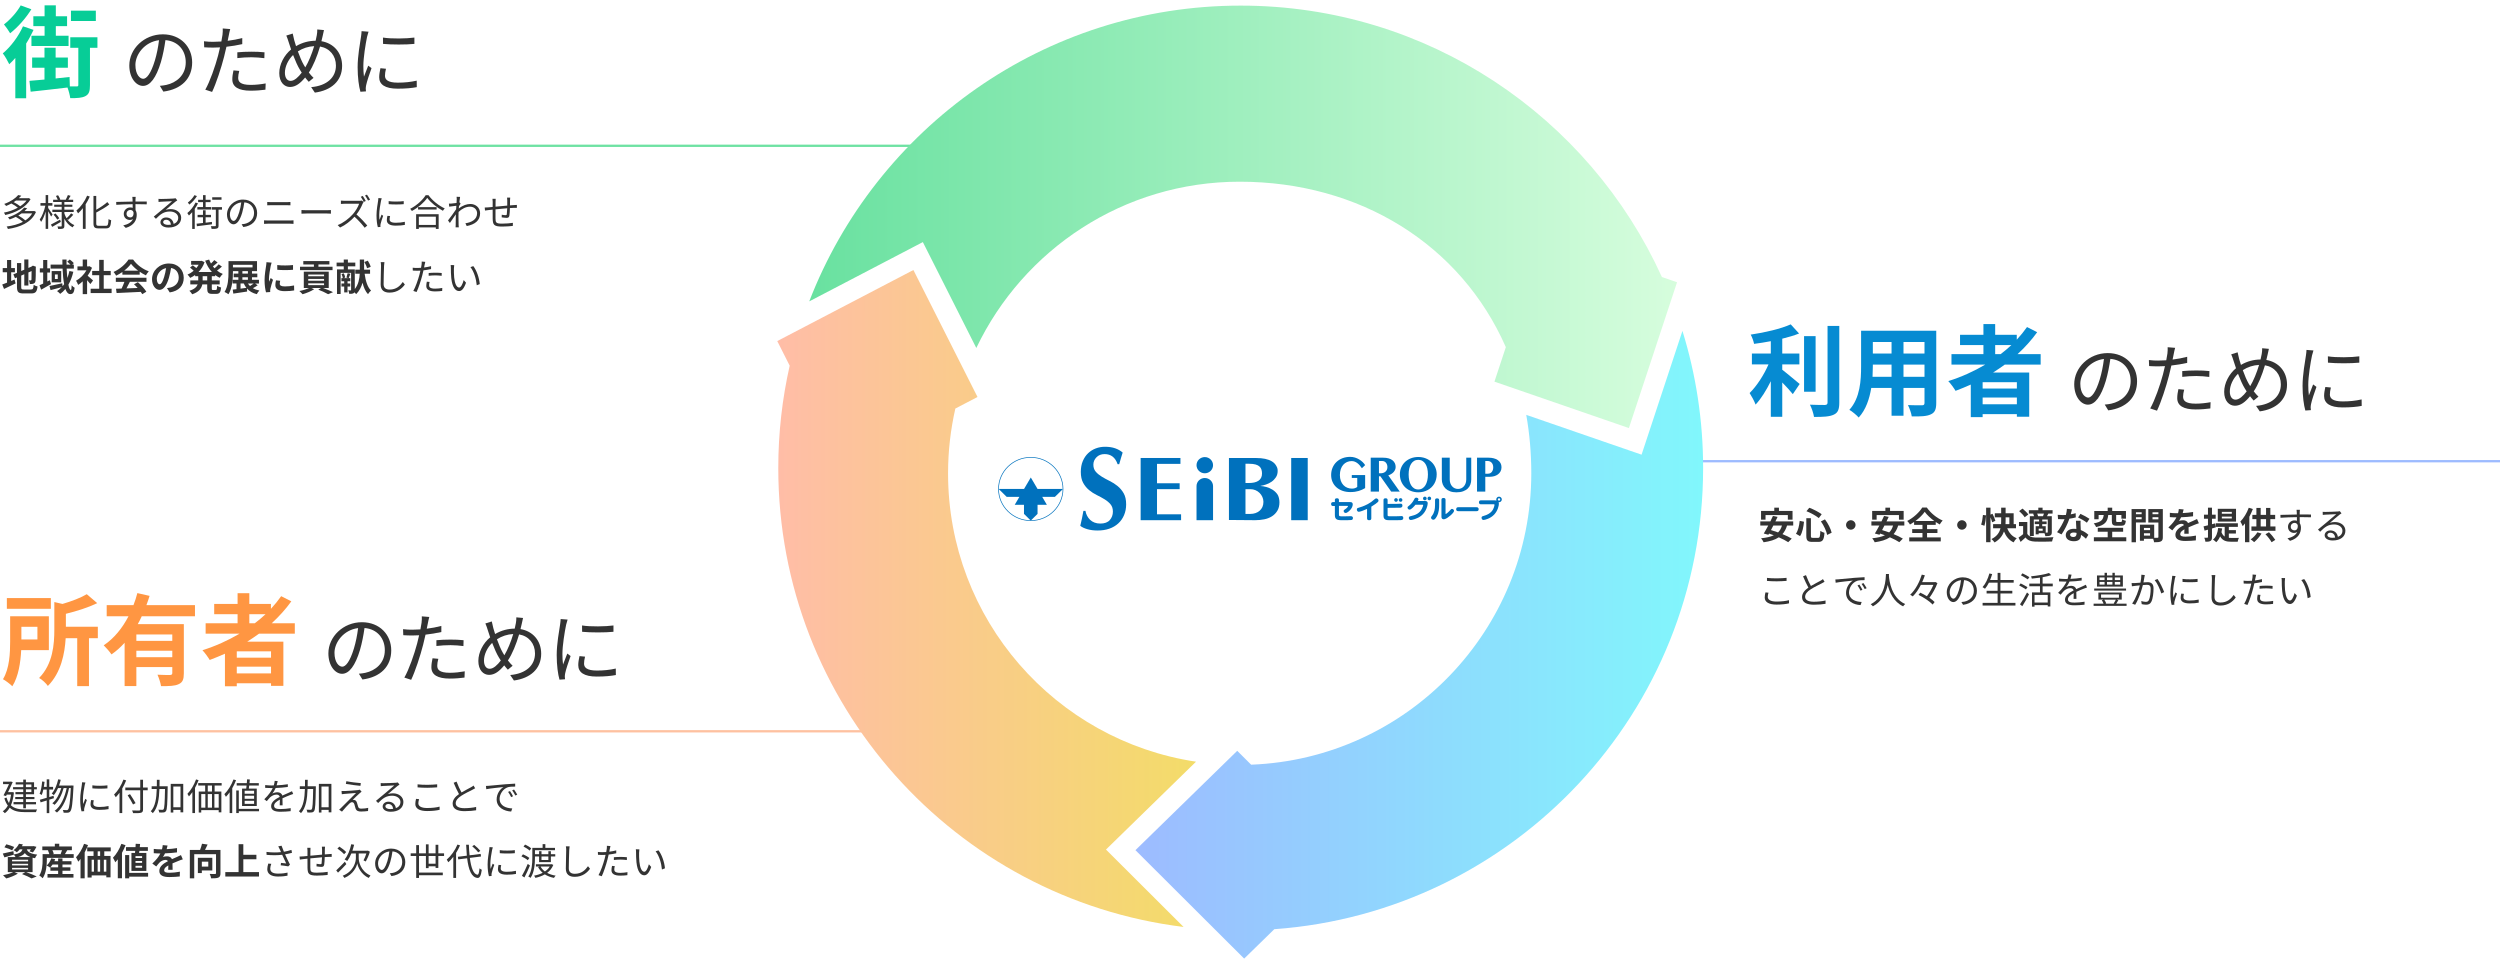 <?xml version="1.0" encoding="UTF-8"?><svg id="uuid-fa62884b-b56e-44c5-927b-d8ffdc29c3d8" xmlns="http://www.w3.org/2000/svg" width="1080" height="415" xmlns:xlink="http://www.w3.org/1999/xlink" viewBox="0 0 1080 415"><defs><style>.uuid-a1c1ba93-3ff2-4b7c-989e-a0af7acd88df{fill:none;}.uuid-a1c1ba93-3ff2-4b7c-989e-a0af7acd88df,.uuid-48293755-8ddc-4a85-8be8-786484948149,.uuid-2b4efb93-05b1-4228-b239-2e3b800d2ed5,.uuid-195f4bc3-7e07-4082-8997-e38932b903db,.uuid-d63801b7-1b00-4d02-858b-af01f7214eee,.uuid-e5dd980d-af8e-4457-a7ff-2aeaa3604578,.uuid-e8e0c007-630b-4bee-9c92-9fdd997da47c,.uuid-9ce07e2e-548d-4485-aed7-396a165d9857,.uuid-093f3b58-abaf-4e0b-ba4b-5d327b6b144d,.uuid-0f1bc18e-a87f-45be-84b4-1336af6acaa5,.uuid-57ff1271-06ab-4ae2-9215-f7e90f059f7e,.uuid-d585c53f-5c03-48fd-b64c-e158c7669feb{stroke-width:0px;}.uuid-48293755-8ddc-4a85-8be8-786484948149{fill:url(#uuid-38c0fc64-c3d5-4c5e-9e6e-049ccf6cff65);}.uuid-2b4efb93-05b1-4228-b239-2e3b800d2ed5{fill:url(#uuid-fe6c1cb6-128a-439e-85b4-e7ab53145dbe);}.uuid-195f4bc3-7e07-4082-8997-e38932b903db{fill:url(#uuid-1c380836-ca99-4626-a1b1-6871b1b00f99);}.uuid-d63801b7-1b00-4d02-858b-af01f7214eee{fill:#6ee2a3;}.uuid-e5dd980d-af8e-4457-a7ff-2aeaa3604578{fill:#07cd97;}.uuid-e8e0c007-630b-4bee-9c92-9fdd997da47c{fill:#068bd2;}.uuid-9ce07e2e-548d-4485-aed7-396a165d9857{fill:#9dbbff;}.uuid-093f3b58-abaf-4e0b-ba4b-5d327b6b144d{fill:#333;}.uuid-0f1bc18e-a87f-45be-84b4-1336af6acaa5{fill:#ff9642;}.uuid-57ff1271-06ab-4ae2-9215-f7e90f059f7e{fill:#fec1a0;}.uuid-d585c53f-5c03-48fd-b64c-e158c7669feb{fill:#0071bd;}</style><linearGradient id="uuid-1c380836-ca99-4626-a1b1-6871b1b00f99" x1="335.773" y1="258.541" x2="516.674" y2="258.541" gradientUnits="userSpaceOnUse"><stop offset="0" stop-color="#ffbda7"/><stop offset="1" stop-color="#f3dc69"/></linearGradient><linearGradient id="uuid-38c0fc64-c3d5-4c5e-9e6e-049ccf6cff65" x1="490.506" y1="278.534" x2="735.748" y2="278.534" gradientUnits="userSpaceOnUse"><stop offset="0" stop-color="#9dbbff"/><stop offset="1" stop-color="#81f7fc"/></linearGradient><linearGradient id="uuid-fe6c1cb6-128a-439e-85b4-e7ab53145dbe" x1="349.593" y1="93.677" x2="724.486" y2="93.677" gradientUnits="userSpaceOnUse"><stop offset="0" stop-color="#69e1a0"/><stop offset="1" stop-color="#d6fddd"/></linearGradient></defs><rect class="uuid-9ce07e2e-548d-4485-aed7-396a165d9857" x="700.405" y="198.739" width="381.193" height="1"/><rect class="uuid-d63801b7-1b00-4d02-858b-af01f7214eee" x="-.402" y="62.482" width="431.747" height="1"/><rect class="uuid-57ff1271-06ab-4ae2-9215-f7e90f059f7e" x="-.402" y="315.415" width="436.996" height="1"/><path class="uuid-e5dd980d-af8e-4457-a7ff-2aeaa3604578" d="m14.487,12.911c-.903,1.935-1.935,3.956-3.182,5.891v23.649h-4.687v-17.415c-.903,1.032-1.763,1.935-2.623,2.709-.473-1.032-1.892-3.612-2.795-4.687,3.397-2.795,6.751-7.267,8.729-11.696l4.558,1.548Zm-.946-8.901c-2.279,3.741-5.848,7.783-9.159,10.363-.602-1.032-1.892-2.924-2.666-3.827,2.752-2.064,5.762-5.504,7.224-8.213l4.601,1.677Zm28.551,16.641h-3.225v16.125c0,2.494-.344,3.87-1.935,4.73-1.505.817-3.655.903-6.579.903-.172-1.29-.645-3.139-1.204-4.601-5.633.688-11.523,1.333-15.91,1.806l-.516-4.687c1.849-.129,4.085-.344,6.493-.559v-5.117h-5.332v-4.386h5.332v-4.257h4.816v4.257h5.289v4.386h-5.289v4.644c1.978-.215,3.999-.43,6.02-.645l.129,4.085c1.333,0,2.451.043,2.924,0,.559,0,.731-.129.731-.645v-16.039h-3.483v-4.558h11.739v4.558Zm-22.833-9.374h-4.859v-4.257h4.859V2.29h4.859v4.73h4.859v4.257h-4.859v4.171h5.504v4.429H13.584v-4.429h5.676v-4.171Zm22.145-2.193h-10.75v-4.472h10.75v4.472Z"/><path class="uuid-093f3b58-abaf-4e0b-ba4b-5d327b6b144d" d="m69.036,37.076c1.034-.067,2.035-.233,2.835-.4,4.236-.934,8.373-4.069,8.373-9.773,0-5.003-3.169-9.106-8.772-9.573-.434,3.068-1.067,6.404-1.968,9.506-2.035,6.771-4.67,10.273-7.738,10.273-2.936,0-5.904-3.402-5.904-8.839,0-7.171,6.404-13.442,14.477-13.442,7.739,0,12.675,5.47,12.675,12.142,0,6.938-4.57,11.574-12.442,12.608l-1.534-2.501Zm-2.168-10.808c.833-2.735,1.467-5.871,1.834-8.906-6.338.8-10.207,6.237-10.207,10.674,0,4.169,1.935,6.004,3.369,6.004,1.467,0,3.302-2.201,5.003-7.772Z"/><path class="uuid-093f3b58-abaf-4e0b-ba4b-5d327b6b144d" d="m104.662,19.063c-2.168.5-4.537.867-6.838,1.134-.3,1.434-.667,2.968-1.034,4.369-1.201,4.737-3.436,11.542-5.17,15.144l-2.936-.967c1.968-3.402,4.303-10.106,5.537-14.776.3-1.101.567-2.302.834-3.502-1.067.067-2.068.1-3.002.1-1.468,0-2.668-.067-3.836-.133l-.1-2.602c1.568.2,2.769.234,3.969.234,1.101,0,2.268-.067,3.536-.134.233-1.201.4-2.235.5-2.902.1-.934.167-2.035.1-2.735l3.235.267c-.233.734-.467,1.968-.601,2.635l-.5,2.435c2.135-.267,4.303-.667,6.304-1.201v2.635Zm-1.301,11.574c-.3,1.101-.467,2.135-.467,2.969,0,1.568.734,3.069,5.437,3.069,2.135,0,4.437-.267,6.438-.634l-.1,2.702c-1.768.234-3.97.434-6.371.434-5.204,0-7.938-1.601-7.938-4.87,0-1.268.2-2.502.5-3.903l2.502.233Zm-.834-8.039c1.734-.167,3.902-.267,6.037-.267,1.901,0,3.936.066,5.704.267l-.067,2.535c-1.667-.2-3.636-.4-5.57-.4-2.068,0-4.069.133-6.104.367v-2.502Z"/><path class="uuid-093f3b58-abaf-4e0b-ba4b-5d327b6b144d" d="m139.955,12.993c-.2.801-.4,1.935-.567,2.568-.167.734-.333,1.468-.534,2.235,5.304.901,8.939,4.97,8.939,10.641,0,6.571-4.703,10.607-11.774,11.574l-1.601-2.368c6.871-.601,10.707-4.236,10.707-9.306,0-4.27-2.668-7.505-6.871-8.239-1.234,4.203-2.969,8.505-4.836,11.241.633.834,1.334,1.634,2.035,2.302l-2.068,1.701c-.534-.6-1.067-1.201-1.568-1.868-2.035,2.468-4.069,4.103-6.538,4.103-2.501,0-4.636-2.101-4.636-6.004,0-3.769,2.102-7.738,5.104-10.207-.367-1.034-.701-2.068-1.001-3.035-.333-1.067-.667-2.102-1.067-2.969l2.769-.867c.167.901.434,2.001.667,2.902.2.767.467,1.601.768,2.535,2.802-1.634,5.604-2.301,8.472-2.335.2-.8.367-1.601.5-2.368.133-.667.233-1.768.2-2.501l2.902.267Zm-9.606,18.379c-.267-.4-.534-.834-.801-1.268-.934-1.501-1.968-3.836-2.935-6.337-2.168,2.068-3.536,5.07-3.536,7.639,0,2.201.967,3.536,2.468,3.536,1.634,0,3.335-1.635,4.803-3.569Zm1.534-2.268c1.401-2.335,2.835-5.771,3.836-9.173-2.568.133-4.903.901-7.038,2.268.801,2.269,1.768,4.503,2.535,5.804.2.367.434.734.667,1.101Z"/><path class="uuid-093f3b58-abaf-4e0b-ba4b-5d327b6b144d" d="m159.203,13.693c-.2.567-.5,1.634-.634,2.235-.634,3.035-1.601,8.939-1.601,12.642,0,1.601.067,2.936.267,4.536.567-1.501,1.301-3.436,1.834-4.736l1.434,1.067c-.834,2.335-2.035,5.837-2.335,7.405-.1.467-.167,1.101-.167,1.467l.1,1.167-2.402.167c-.667-2.335-1.201-6.138-1.201-10.607,0-4.87,1.067-10.54,1.468-13.242.1-.767.233-1.634.233-2.335l3.002.234Zm7.539,16.011c-.3,1.201-.434,2.135-.434,3.035,0,1.501,1,2.969,5.537,2.969,2.969,0,5.504-.267,8.172-.867l.033,2.802c-2.035.4-4.803.667-8.239.667-5.537,0-8.005-1.834-8.005-4.937,0-1.201.233-2.501.534-3.903l2.402.234Zm-1.301-13.476c3.603.601,10.274.467,13.576,0v2.735c-3.536.367-9.94.367-13.542,0l-.034-2.735Z"/><path class="uuid-0f1bc18e-a87f-45be-84b4-1336af6acaa5" d="m9.155,280.854c-.258,5.245-1.161,11.395-3.827,15.608-.817-.86-2.924-2.451-4.042-3.053,2.838-4.602,3.096-11.309,3.096-16.254v-10.922h16.727v14.62h-11.954Zm12.814-17.845H2.963v-4.645h19.006v4.645Zm-12.728,7.782v5.461h6.923v-5.461h-6.923Zm33.023,4.902h-3.827v20.726h-5.074v-20.726h-4.988c-.387,6.579-1.978,14.921-7.697,20.64-.688-1.075-2.58-2.838-3.784-3.44,5.977-6.062,6.579-14.576,6.579-20.94v-11.867l3.526.816c3.999-1.161,7.998-2.709,10.492-4.214l4.515,3.87c-3.913,1.892-8.901,3.482-13.544,4.601v5.59h13.803v4.945Z"/><path class="uuid-0f1bc18e-a87f-45be-84b4-1336af6acaa5" d="m61.228,266.234c-.516,1.161-1.075,2.279-1.72,3.397h19.909v21.241c0,2.537-.473,3.913-2.236,4.687-1.677.817-4.128.86-7.611.86-.215-1.419-.903-3.569-1.548-4.945,2.193.129,4.687.129,5.418.129.731-.043.989-.258.989-.859v-2.58h-15.523v8.213h-5.074v-18.705c-1.72,1.893-3.569,3.612-5.676,5.031-.731-1.118-2.365-2.967-3.354-3.913,4.558-3.053,8.127-7.567,10.707-12.556h-9.417v-4.815h11.566c.688-1.764,1.247-3.483,1.677-5.203l5.289,1.204c-.43,1.333-.86,2.666-1.376,3.999h20.983v4.815h-23.004Zm13.201,7.869h-15.523v2.752h15.523v-2.752Zm0,9.804v-2.795h-15.523v2.795h15.523Z"/><path class="uuid-0f1bc18e-a87f-45be-84b4-1336af6acaa5" d="m111.882,273.76c-1.677,1.203-3.311,2.321-5.074,3.439h15.609v19.092h-5.332v-1.118h-14.792v1.29h-5.117v-14.061c-2.15.945-4.386,1.892-6.579,2.709-.645-1.118-2.15-3.183-3.139-4.214,5.633-1.764,11.051-4.214,15.996-7.138h-14.62v-4.516h13.803v-3.913h-10.104v-4.429h10.104v-4.644h5.074v4.644h9.331v2.107c1.634-1.764,3.096-3.569,4.429-5.461l4.386,2.235c-2.451,3.397-5.332,6.579-8.471,9.46h9.976v4.516h-15.479Zm5.203,7.61h-14.792v2.752h14.792v-2.752Zm0,9.546v-2.924h-14.792v2.924h14.792Zm-9.374-21.672h2.365c1.634-1.247,3.182-2.537,4.644-3.913h-7.009v3.913Z"/><path class="uuid-093f3b58-abaf-4e0b-ba4b-5d327b6b144d" d="m155.036,291.045c1.034-.067,2.035-.233,2.835-.4,4.236-.935,8.373-4.069,8.373-9.773,0-5.003-3.169-9.106-8.772-9.573-.434,3.068-1.067,6.404-1.968,9.507-2.035,6.771-4.67,10.273-7.738,10.273-2.936,0-5.904-3.402-5.904-8.84,0-7.171,6.404-13.442,14.477-13.442,7.739,0,12.675,5.471,12.675,12.142,0,6.938-4.57,11.574-12.442,12.608l-1.534-2.501Zm-2.168-10.808c.833-2.735,1.467-5.871,1.834-8.906-6.338.801-10.207,6.237-10.207,10.674,0,4.17,1.935,6.004,3.369,6.004,1.467,0,3.302-2.201,5.003-7.771Z"/><path class="uuid-093f3b58-abaf-4e0b-ba4b-5d327b6b144d" d="m190.662,273.032c-2.168.501-4.537.867-6.838,1.135-.3,1.434-.667,2.968-1.034,4.369-1.201,4.736-3.436,11.541-5.17,15.144l-2.936-.968c1.968-3.402,4.303-10.106,5.537-14.776.3-1.101.567-2.302.834-3.502-1.067.066-2.068.1-3.002.1-1.468,0-2.668-.066-3.836-.133l-.1-2.603c1.568.2,2.769.234,3.969.234,1.101,0,2.268-.067,3.536-.134.233-1.201.4-2.235.5-2.902.1-.934.167-2.034.1-2.734l3.235.267c-.233.733-.467,1.968-.601,2.635l-.5,2.436c2.135-.268,4.303-.668,6.304-1.201v2.635Zm-1.301,11.574c-.3,1.102-.467,2.135-.467,2.969,0,1.568.734,3.069,5.437,3.069,2.135,0,4.437-.268,6.438-.634l-.1,2.701c-1.768.234-3.97.434-6.371.434-5.204,0-7.938-1.601-7.938-4.869,0-1.268.2-2.502.5-3.903l2.502.233Zm-.834-8.038c1.734-.167,3.902-.267,6.037-.267,1.901,0,3.936.066,5.704.267l-.067,2.535c-1.667-.2-3.636-.4-5.57-.4-2.068,0-4.069.133-6.104.367v-2.502Z"/><path class="uuid-093f3b58-abaf-4e0b-ba4b-5d327b6b144d" d="m225.955,266.962c-.2.801-.4,1.935-.567,2.568-.167.733-.333,1.468-.534,2.234,5.304.901,8.939,4.971,8.939,10.641,0,6.571-4.703,10.607-11.774,11.574l-1.601-2.368c6.871-.601,10.707-4.236,10.707-9.306,0-4.27-2.668-7.505-6.871-8.239-1.234,4.203-2.969,8.506-4.836,11.241.633.834,1.334,1.634,2.035,2.302l-2.068,1.7c-.534-.6-1.067-1.2-1.568-1.867-2.035,2.468-4.069,4.103-6.538,4.103-2.501,0-4.636-2.102-4.636-6.004,0-3.77,2.102-7.738,5.104-10.207-.367-1.034-.701-2.068-1.001-3.035-.333-1.067-.667-2.102-1.067-2.969l2.769-.867c.167.9.434,2.001.667,2.901.2.768.467,1.602.768,2.535,2.802-1.634,5.604-2.301,8.472-2.335.2-.8.367-1.601.5-2.368.133-.667.233-1.768.2-2.501l2.902.267Zm-9.606,18.379c-.267-.4-.534-.834-.801-1.268-.934-1.501-1.968-3.836-2.935-6.338-2.168,2.068-3.536,5.07-3.536,7.639,0,2.201.967,3.536,2.468,3.536,1.634,0,3.335-1.635,4.803-3.569Zm1.534-2.269c1.401-2.335,2.835-5.771,3.836-9.173-2.568.134-4.903.901-7.038,2.269.801,2.269,1.768,4.503,2.535,5.804.2.367.434.734.667,1.101Z"/><path class="uuid-093f3b58-abaf-4e0b-ba4b-5d327b6b144d" d="m245.203,267.662c-.2.567-.5,1.635-.634,2.235-.634,3.035-1.601,8.938-1.601,12.642,0,1.601.067,2.936.267,4.536.567-1.501,1.301-3.436,1.834-4.736l1.434,1.067c-.834,2.335-2.035,5.837-2.335,7.405-.1.467-.167,1.101-.167,1.467l.1,1.168-2.402.167c-.667-2.335-1.201-6.138-1.201-10.607,0-4.87,1.067-10.54,1.468-13.242.1-.768.233-1.635.233-2.335l3.002.233Zm7.539,16.011c-.3,1.201-.434,2.135-.434,3.035,0,1.501,1,2.969,5.537,2.969,2.969,0,5.504-.267,8.172-.867l.033,2.802c-2.035.4-4.803.667-8.239.667-5.537,0-8.005-1.834-8.005-4.937,0-1.2.233-2.501.534-3.902l2.402.233Zm-1.301-13.476c3.603.601,10.274.467,13.576,0v2.735c-3.536.366-9.94.366-13.542,0l-.034-2.735Z"/><path class="uuid-e8e0c007-630b-4bee-9c92-9fdd997da47c" d="m769.937,159.731c2.107,1.591,6.364,5.246,7.525,6.149l-2.967,4.386c-1.032-1.333-2.838-3.268-4.559-5.031v14.834h-4.944v-15.394c-1.936,3.913-4.214,7.611-6.579,10.105-.516-1.505-1.763-3.698-2.58-4.988,3.096-3.01,6.235-7.912,8.17-12.384h-7.181v-4.687h8.17v-5.332c-2.451.473-4.902.86-7.225,1.161-.215-1.118-.859-2.924-1.462-3.999,6.192-.903,13.115-2.537,17.286-4.429l3.612,3.956c-2.15.86-4.645,1.591-7.268,2.236v6.407h7.396v4.687h-7.396v2.322Zm14.405,9.503h-4.988v-24.037h4.988v24.037Zm10.233-28.423v33.109c0,2.967-.602,4.386-2.365,5.203-1.763.86-4.644,1.032-8.557.989-.215-1.462-.988-3.827-1.763-5.289,2.795.129,5.547.129,6.45.129.816-.043,1.16-.301,1.16-1.075v-33.066h5.074Z"/><path class="uuid-e8e0c007-630b-4bee-9c92-9fdd997da47c" d="m836.457,174.093c0,2.752-.602,4.128-2.321,4.902-1.764.86-4.387.946-8.256.903-.172-1.376-.989-3.569-1.635-4.902,2.408.129,5.246.086,6.021.086.816,0,1.118-.258,1.118-1.032v-6.45h-9.073v11.997h-5.16v-11.997h-8.771c-.774,4.687-2.322,9.417-5.418,12.771-.817-.946-2.881-2.709-4.042-3.311,4.687-5.16,5.074-12.814,5.074-18.833v-15.351h32.464v31.218Zm-19.307-11.309v-5.289h-8.084v.774c0,1.376-.043,2.924-.129,4.515h8.213Zm-8.084-15.05v4.988h8.084v-4.988h-8.084Zm22.317,0h-9.073v4.988h9.073v-4.988Zm0,15.05v-5.289h-9.073v5.289h9.073Z"/><path class="uuid-e8e0c007-630b-4bee-9c92-9fdd997da47c" d="m866.085,157.496c-1.678,1.204-3.312,2.322-5.074,3.439h15.608v19.092h-5.332v-1.118h-14.791v1.29h-5.117v-14.061c-2.15.946-4.386,1.892-6.579,2.709-.645-1.118-2.149-3.182-3.139-4.214,5.633-1.763,11.051-4.214,15.996-7.138h-14.62v-4.515h13.803v-3.913h-10.104v-4.429h10.104v-4.644h5.074v4.644h9.33v2.107c1.635-1.763,3.097-3.569,4.43-5.461l4.386,2.236c-2.451,3.397-5.332,6.579-8.471,9.46h9.976v4.515h-15.479Zm5.202,7.611h-14.791v2.752h14.791v-2.752Zm0,9.545v-2.924h-14.791v2.924h14.791Zm-9.373-21.671h2.364c1.635-1.247,3.183-2.537,4.645-3.913h-7.009v3.913Z"/><path class="uuid-093f3b58-abaf-4e0b-ba4b-5d327b6b144d" d="m909.239,174.781c1.034-.067,2.034-.233,2.835-.4,4.236-.934,8.372-4.069,8.372-9.773,0-5.003-3.169-9.106-8.772-9.573-.434,3.068-1.067,6.404-1.968,9.506-2.035,6.771-4.67,10.273-7.738,10.273-2.936,0-5.904-3.402-5.904-8.839,0-7.171,6.404-13.442,14.477-13.442,7.738,0,12.675,5.47,12.675,12.142,0,6.938-4.569,11.574-12.441,12.608l-1.534-2.501Zm-2.168-10.808c.833-2.735,1.467-5.871,1.834-8.906-6.338.8-10.207,6.237-10.207,10.674,0,4.169,1.935,6.004,3.369,6.004,1.468,0,3.303-2.201,5.004-7.772Z"/><path class="uuid-093f3b58-abaf-4e0b-ba4b-5d327b6b144d" d="m944.865,156.769c-2.168.5-4.537.867-6.838,1.134-.301,1.434-.667,2.968-1.034,4.369-1.201,4.737-3.436,11.542-5.17,15.144l-2.936-.967c1.968-3.402,4.303-10.106,5.537-14.776.3-1.101.566-2.302.834-3.502-1.067.067-2.068.1-3.002.1-1.468,0-2.669-.067-3.836-.133l-.101-2.602c1.568.2,2.769.234,3.97.234,1.101,0,2.268-.067,3.535-.134.233-1.201.4-2.235.501-2.902.1-.934.166-2.035.1-2.735l3.235.267c-.233.734-.467,1.968-.601,2.635l-.5,2.435c2.135-.267,4.303-.667,6.305-1.201v2.635Zm-1.301,11.574c-.301,1.101-.468,2.135-.468,2.969,0,1.568.734,3.069,5.438,3.069,2.135,0,4.437-.267,6.438-.634l-.1,2.702c-1.769.234-3.97.434-6.371.434-5.204,0-7.938-1.601-7.938-4.87,0-1.268.199-2.502.5-3.903l2.502.233Zm-.834-8.039c1.734-.167,3.902-.267,6.037-.267,1.901,0,3.936.066,5.704.267l-.067,2.535c-1.667-.2-3.636-.4-5.57-.4-2.067,0-4.069.133-6.104.367v-2.502Z"/><path class="uuid-093f3b58-abaf-4e0b-ba4b-5d327b6b144d" d="m980.157,150.698c-.2.801-.4,1.935-.567,2.568-.166.734-.333,1.468-.533,2.235,5.304.901,8.939,4.97,8.939,10.641,0,6.571-4.703,10.607-11.774,11.574l-1.602-2.368c6.871-.601,10.707-4.236,10.707-9.306,0-4.27-2.668-7.505-6.871-8.239-1.234,4.203-2.969,8.505-4.836,11.241.633.834,1.334,1.634,2.034,2.302l-2.068,1.701c-.533-.6-1.067-1.201-1.567-1.868-2.035,2.468-4.069,4.103-6.538,4.103-2.501,0-4.636-2.101-4.636-6.004,0-3.769,2.102-7.738,5.104-10.207-.367-1.034-.701-2.068-1.001-3.035-.334-1.067-.667-2.102-1.067-2.969l2.769-.867c.167.901.434,2.001.667,2.902.2.767.467,1.601.768,2.535,2.802-1.634,5.604-2.301,8.472-2.335.2-.8.367-1.601.501-2.368.133-.667.233-1.768.2-2.501l2.901.267Zm-9.606,18.379c-.267-.4-.533-.834-.801-1.268-.934-1.501-1.968-3.836-2.935-6.337-2.169,2.068-3.536,5.07-3.536,7.639,0,2.201.968,3.536,2.469,3.536,1.634,0,3.335-1.635,4.803-3.569Zm1.534-2.268c1.401-2.335,2.836-5.771,3.836-9.173-2.568.133-4.903.901-7.038,2.268.801,2.269,1.769,4.503,2.535,5.804.2.367.434.734.667,1.101Z"/><path class="uuid-093f3b58-abaf-4e0b-ba4b-5d327b6b144d" d="m999.406,151.398c-.2.567-.501,1.634-.634,2.235-.634,3.035-1.602,8.939-1.602,12.642,0,1.601.067,2.936.268,4.536.566-1.501,1.301-3.436,1.834-4.736l1.435,1.067c-.834,2.335-2.035,5.837-2.335,7.405-.101.467-.167,1.101-.167,1.467l.101,1.167-2.402.167c-.667-2.335-1.2-6.138-1.2-10.607,0-4.87,1.067-10.54,1.468-13.242.1-.767.233-1.634.233-2.335l3.002.234Zm7.538,16.011c-.3,1.201-.434,2.135-.434,3.035,0,1.501,1.001,2.969,5.537,2.969,2.969,0,5.504-.267,8.172-.867l.033,2.802c-2.034.4-4.803.667-8.238.667-5.537,0-8.006-1.834-8.006-4.937,0-1.201.233-2.501.534-3.903l2.401.234Zm-1.301-13.476c3.603.601,10.273.467,13.576,0v2.735c-3.536.367-9.94.367-13.543,0l-.033-2.735Z"/><path class="uuid-093f3b58-abaf-4e0b-ba4b-5d327b6b144d" d="m772.01,227.04c-.464,1.521-1.12,2.721-1.984,3.697,1.553.64,2.993,1.312,4.002,1.937l-1.521,1.552c-.976-.656-2.448-1.408-4.065-2.113-1.696,1.137-3.873,1.761-6.562,2.145-.176-.448-.721-1.312-1.089-1.729,2.241-.224,4.066-.608,5.507-1.297-.704-.256-1.393-.512-2.065-.72l-.288.512-2-.544c.576-.929,1.248-2.145,1.937-3.441h-3.441v-1.793h4.354c.416-.816.801-1.633,1.12-2.369l2.001.416c-.288.624-.608,1.28-.944,1.953h7.699v1.793h-2.657Zm-9.3-2.545h-1.937v-3.761h5.715v-1.425h2.017v1.425h5.874v3.761h-2.032v-2h-9.637v2Zm3.361,2.545c-.336.672-.688,1.328-1.008,1.953.96.272,2.001.624,3.057,1.008.785-.768,1.345-1.729,1.681-2.961h-3.729Z"/><path class="uuid-093f3b58-abaf-4e0b-ba4b-5d327b6b144d" d="m779.335,225.391c-.24,2.193-.656,4.642-1.713,6.21l-1.777-1.024c.944-1.376,1.409-3.441,1.617-5.57l1.873.384Zm2.977-1.521v7.603c0,.769.112.88.864.88h2.193c.784,0,.912-.496,1.024-3.009.448.352,1.248.688,1.776.833-.208,2.977-.72,3.921-2.641,3.921h-2.609c-2.033,0-2.593-.624-2.593-2.625v-7.603h1.984Zm-.704-4.514c1.889.672,4.098,1.856,5.362,2.785l-1.249,1.681c-1.232-1.024-3.457-2.257-5.33-2.978l1.217-1.488Zm6.771,5.01c1.36,1.761,2.497,4.098,2.897,5.762l-1.937.96c-.32-1.632-1.44-4.082-2.705-5.842l1.744-.88Z"/><path class="uuid-093f3b58-abaf-4e0b-ba4b-5d327b6b144d" d="m799.544,224.734c1.121,0,2.049.928,2.049,2.049s-.928,2.049-2.049,2.049-2.049-.928-2.049-2.049.929-2.049,2.049-2.049Z"/><path class="uuid-093f3b58-abaf-4e0b-ba4b-5d327b6b144d" d="m820.01,227.04c-.464,1.521-1.12,2.721-1.984,3.697,1.553.64,2.993,1.312,4.002,1.937l-1.521,1.552c-.976-.656-2.448-1.408-4.065-2.113-1.696,1.137-3.873,1.761-6.562,2.145-.176-.448-.721-1.312-1.089-1.729,2.241-.224,4.066-.608,5.507-1.297-.704-.256-1.393-.512-2.065-.72l-.288.512-2-.544c.576-.929,1.248-2.145,1.937-3.441h-3.441v-1.793h4.354c.416-.816.801-1.633,1.12-2.369l2.001.416c-.288.624-.608,1.28-.944,1.953h7.699v1.793h-2.657Zm-9.3-2.545h-1.937v-3.761h5.715v-1.425h2.017v1.425h5.874v3.761h-2.032v-2h-9.637v2Zm3.361,2.545c-.336.672-.688,1.328-1.008,1.953.96.272,2.001.624,3.057,1.008.785-.768,1.345-1.729,1.681-2.961h-3.729Z"/><path class="uuid-093f3b58-abaf-4e0b-ba4b-5d327b6b144d" d="m832.488,232.162h5.923v1.712h-13.622v-1.712h5.715v-1.905h-4.434v-1.665h4.434v-1.84h-3.617v-1.265c-.576.4-1.169.768-1.777,1.104-.24-.448-.768-1.137-1.2-1.537,2.737-1.376,5.314-3.842,6.499-5.794h1.969c1.712,2.433,4.321,4.53,6.851,5.602-.496.512-.912,1.121-1.265,1.713-.576-.32-1.152-.672-1.729-1.072v1.249h-3.746v1.84h4.482v1.665h-4.482v1.905Zm3.122-7.091c-1.665-1.217-3.202-2.673-4.13-3.97-.913,1.296-2.337,2.737-4.002,3.97h8.132Z"/><path class="uuid-093f3b58-abaf-4e0b-ba4b-5d327b6b144d" d="m847.544,224.734c1.121,0,2.049.928,2.049,2.049s-.928,2.049-2.049,2.049-2.049-.928-2.049-2.049.929-2.049,2.049-2.049Z"/><path class="uuid-093f3b58-abaf-4e0b-ba4b-5d327b6b144d" d="m855.845,226.639c.385-1.072.673-2.849.785-4.178l1.36.176c-.064,1.393-.353,3.265-.721,4.498l-1.425-.496Zm4.771-1.008c-.128-.576-.4-1.393-.721-2.161v10.772h-1.889v-14.934h1.889v3.009l.864-.368c.496.96,1.041,2.241,1.249,3.025l-1.393.656Zm6.515,2.593c.784,1.969,2.097,3.538,4.098,4.29-.448.4-1.057,1.232-1.345,1.792-2.001-.944-3.281-2.561-4.162-4.706-.64,1.792-1.856,3.473-4.065,4.738-.256-.416-.928-1.121-1.345-1.473,2.434-1.185,3.458-2.881,3.89-4.642h-3.185v-1.809h3.441c.048-.512.048-.992.048-1.473v-1.457h-2.753v-1.761h2.753v-2.417h1.921v2.417h3.473v4.69h1.009v1.809h-3.777Zm-.704-3.265c0,.48-.017.96-.049,1.457h1.665v-2.929h-1.616v1.473Z"/><path class="uuid-093f3b58-abaf-4e0b-ba4b-5d327b6b144d" d="m875.799,230.625c.624,1.072,1.744,1.521,3.377,1.584,1.921.08,5.698.032,7.907-.144-.224.448-.496,1.329-.592,1.857-1.985.096-5.378.128-7.331.048-1.905-.08-3.186-.544-4.146-1.777-.641.625-1.297,1.232-2.113,1.921l-.896-1.889c.625-.4,1.345-.929,1.985-1.473v-3.489h-1.793v-1.745h3.602v5.106Zm-1.137-7.171c-.448-.785-1.505-1.889-2.4-2.657l1.456-1.088c.896.72,2.001,1.777,2.513,2.545l-1.568,1.201Zm3.922-1.569h-2.113v-1.473h4.082v-1.104h1.841v1.104h4.321v1.473h-1.841c-.208.416-.399.784-.576,1.121h2.081v6.867c0,.768-.128,1.185-.641,1.473-.527.256-1.2.272-2.16.272-.048-.368-.208-.864-.368-1.265h-2.497v.48h-1.297v-3.521h1.473v-.88h-1.873v-1.152h1.873v-.833h-2.289v7.107h-1.713v-8.547h1.825c-.08-.352-.224-.736-.4-1.057l.272-.064Zm3.985,1.121c.145-.336.288-.752.416-1.121h-2.929c.192.368.336.784.384,1.121h2.129Zm-.128,5.378h-1.729v.88h1.729v-.88Zm2.193-3.938h-2.386v.833h1.889v1.152h-1.889v.88h1.505v2.785h.641c.176-.016.24-.064.24-.256v-5.394Z"/><path class="uuid-093f3b58-abaf-4e0b-ba4b-5d327b6b144d" d="m896.729,223.534c-.72.192-1.696.4-2.753.544-.752,2.225-2.113,4.978-3.394,6.787l-1.937-.976c1.28-1.553,2.529-3.89,3.233-5.603-.272.016-.544.016-.816.016-.656,0-1.297-.016-1.985-.048l-.144-1.857c.688.08,1.536.112,2.113.112.464,0,.944-.016,1.424-.048.225-.88.4-1.841.433-2.657l2.192.224c-.128.512-.319,1.312-.544,2.161.769-.128,1.505-.304,2.129-.496l.048,1.841Zm2.081,1.424c-.048.672-.016,1.329,0,2.033.016.448.048,1.217.096,2.001,1.361.512,2.481,1.312,3.281,2.033l-1.056,1.697c-.561-.512-1.281-1.152-2.146-1.681v.144c0,1.473-.8,2.625-3.057,2.625-1.969,0-3.521-.88-3.521-2.625,0-1.553,1.296-2.753,3.505-2.753.368,0,.736.032,1.072.064-.048-1.185-.128-2.577-.176-3.538h2.001Zm-1.745,5.25c-.416-.096-.832-.16-1.28-.16-.912,0-1.505.384-1.505.944,0,.592.497.992,1.361.992,1.072,0,1.424-.624,1.424-1.473v-.304Zm4.466-4.402c-.912-.736-2.721-1.776-3.81-2.257l1.024-1.568c1.137.496,3.105,1.568,3.906,2.145l-1.121,1.681Z"/><path class="uuid-093f3b58-abaf-4e0b-ba4b-5d327b6b144d" d="m910.76,222.478c-.288,2.657-1.168,4.338-5.234,5.218-.159-.448-.64-1.217-1.024-1.601,3.49-.608,4.05-1.729,4.307-3.618h-2.209v1.857h-1.873v-3.585h5.794v-1.441h1.953v1.441h5.938v3.313h-1.969v-1.584h-2.257v2.529c0,.432.096.497.592.497h1.425c.4,0,.48-.16.544-1.168.353.272,1.137.544,1.633.656-.192,1.681-.704,2.129-1.984,2.129h-1.905c-1.793,0-2.177-.512-2.177-2.097v-2.545h-1.553Zm7.795,9.62v1.729h-14.005v-1.729h5.97v-2.385h-4.289v-1.712h10.964v1.712h-4.722v2.385h6.082Z"/><path class="uuid-093f3b58-abaf-4e0b-ba4b-5d327b6b144d" d="m922.727,225.695v8.563h-1.889v-14.342h6.13v5.778h-4.241Zm0-4.402v.849h2.465v-.849h-2.465Zm2.465,3.042v-.913h-2.465v.913h2.465Zm9.155,7.667c0,1.024-.208,1.584-.848,1.889-.625.32-1.553.368-2.93.368-.048-.4-.224-.992-.416-1.489h-3.97v.816h-1.729v-6.931h6.162v5.682c.625.016,1.217.016,1.425,0,.288,0,.384-.096.384-.352v-6.258h-4.354v-5.811h6.274v12.085Zm-8.163-3.938v.96h2.642v-.96h-2.642Zm2.642,3.313v-.992h-2.642v.992h2.642Zm1.056-10.084v.849h2.545v-.849h-2.545Zm2.545,3.073v-.944h-2.545v.944h2.545Z"/><path class="uuid-093f3b58-abaf-4e0b-ba4b-5d327b6b144d" d="m943.608,230.561c.032-.464.048-1.2.063-1.889-1.168.641-1.809,1.265-1.809,2.049,0,.88.753,1.121,2.306,1.121,1.344,0,3.104-.176,4.497-.464l-.063,2.065c-1.057.128-2.993.256-4.482.256-2.48,0-4.354-.592-4.354-2.641,0-2.017,1.921-3.297,3.729-4.226-.256-.4-.672-.544-1.104-.544-.896,0-1.873.512-2.48,1.088-.48.48-.929,1.057-1.473,1.745l-1.697-1.265c1.665-1.537,2.785-2.945,3.489-4.354h-.191c-.641,0-1.809-.032-2.673-.112v-1.856c.8.128,1.984.176,2.785.176h.768c.192-.72.305-1.36.32-1.809l2.081.176c-.08.384-.192.928-.385,1.568,1.489-.08,3.09-.208,4.482-.464l-.017,1.856c-1.521.224-3.473.352-5.17.417-.256.56-.576,1.136-.912,1.601.416-.208,1.265-.32,1.793-.32.96,0,1.761.416,2.112,1.232.816-.384,1.489-.656,2.146-.944.608-.272,1.168-.544,1.744-.816l.801,1.841c-.513.128-1.345.448-1.889.672-.705.272-1.601.624-2.577,1.072.016.88.048,2.049.063,2.769h-1.904Z"/><path class="uuid-093f3b58-abaf-4e0b-ba4b-5d327b6b144d" d="m955.574,228.304v3.729c0,.88-.144,1.345-.624,1.633-.48.32-1.185.384-2.209.368-.048-.464-.256-1.249-.496-1.745.593.016,1.137.016,1.329,0,.191,0,.271-.064.271-.272v-3.202c-.528.144-1.008.288-1.473.417l-.432-1.841c.544-.112,1.185-.288,1.904-.464v-2.833h-1.729v-1.761h1.729v-3.025h1.729v3.025h1.601v1.761h-1.601v2.369l1.441-.384.256,1.712-1.697.512Zm7.283,4.034c.368.032.721.048,1.121.048.544,0,2.528,0,3.217-.016-.224.384-.448,1.185-.512,1.665h-2.785c-2.098,0-3.714-.384-4.803-2.321-.416,1.008-.976,1.856-1.681,2.513-.288-.304-1.008-.896-1.393-1.136,1.329-1.057,1.985-2.833,2.226-5.01l1.729.208c-.08.576-.176,1.12-.305,1.616.353.929.816,1.505,1.393,1.873v-4.178h-3.761v-1.537h9.459v1.537h-3.905v1.409h3.058v1.488h-3.058v1.841Zm3.105-7.011h-7.875v-5.522h7.875v5.522Zm-1.825-4.194h-4.306v.8h4.306v-.8Zm0,2.033h-4.306v.816h4.306v-.816Z"/><path class="uuid-093f3b58-abaf-4e0b-ba4b-5d327b6b144d" d="m973.239,219.9c-.416,1.104-.944,2.241-1.521,3.33v11.012h-1.873v-8.115c-.336.432-.672.816-1.008,1.185-.177-.48-.688-1.521-1.024-1.985,1.44-1.44,2.849-3.697,3.649-5.986l1.776.56Zm3.729,10.596c-.8,1.393-2.081,2.801-3.186,3.714-.352-.353-1.072-.944-1.488-1.201,1.12-.752,2.241-1.921,2.897-3.057l1.776.544Zm6.034-3.057v1.857h-10.388v-1.857h2.145v-3.185h-1.744v-1.825h1.744v-2.993h1.856v2.993h2.321v-3.009h1.856v3.009h2.081v1.825h-2.081v3.185h2.209Zm-6.387,0h2.321v-3.185h-2.321v3.185Zm3.586,2.497c1.04,1.008,2.145,2.369,2.721,3.297l-1.601,1.008c-.512-.96-1.633-2.433-2.641-3.458l1.521-.848Z"/><path class="uuid-093f3b58-abaf-4e0b-ba4b-5d327b6b144d" d="m993.465,223.39c0,.896.017,1.873.032,2.593.336.544.512,1.249.512,2.033,0,2.145-1.04,4.53-4.722,5.634l-1.104-1.072c2.081-.48,3.554-1.345,4.21-2.753-.384.272-.832.4-1.36.4-1.345,0-2.625-.944-2.625-2.657,0-1.568,1.296-2.769,2.801-2.769.384,0,.736.064,1.057.176,0-.464,0-1.024-.016-1.569-2.401.016-5.091.128-7.075.272l-.032-1.249c1.761-.032,4.738-.128,7.091-.16,0-.448-.016-.816-.032-1.041-.016-.336-.063-.8-.096-.992h1.457l-.08.992c0,.24-.017.608-.017,1.024h.24c1.921,0,3.874.016,4.642.016l-.016,1.2c-.896-.048-2.337-.08-4.658-.08h-.208Zm-.849,3.474c-.256-.688-.784-.977-1.408-.977-.816,0-1.601.641-1.601,1.665,0,.992.736,1.568,1.616,1.568.929,0,1.537-.752,1.393-2.257Z"/><path class="uuid-093f3b58-abaf-4e0b-ba4b-5d327b6b144d" d="m1011.53,221.757c-.288.192-.641.432-.881.608-.784.592-2.913,2.465-4.13,3.49.721-.24,1.44-.336,2.146-.336,2.641,0,4.546,1.601,4.546,3.746,0,2.561-2.129,4.226-5.475,4.226-2.161,0-3.489-.96-3.489-2.272,0-1.089.977-2.081,2.449-2.081,1.984,0,3.057,1.329,3.265,2.801,1.249-.48,1.969-1.393,1.969-2.689,0-1.552-1.568-2.689-3.569-2.689-2.608,0-4.05,1.104-6.066,3.153l-.928-.944c1.312-1.088,3.345-2.785,4.273-3.553.88-.736,2.849-2.401,3.633-3.105-.832.032-3.953.176-4.77.224-.368.016-.736.032-1.072.096l-.032-1.329c.353.048.801.048,1.12.048.816,0,4.578-.112,5.411-.192.464-.048.688-.08.864-.128l.736.928Zm-2.737,10.484c-.145-1.249-.896-2.113-2.097-2.113-.721,0-1.265.432-1.265.977,0,.784.912,1.232,2.097,1.232.448,0,.88-.032,1.265-.096Z"/><path class="uuid-093f3b58-abaf-4e0b-ba4b-5d327b6b144d" d="m763.991,256.048c-.192.64-.32,1.216-.32,1.809,0,1.185,1.216,2.017,3.745,2.017,2.193,0,4.226-.24,5.427-.608l.016,1.376c-1.137.304-3.153.544-5.41.544-3.218,0-5.09-1.057-5.09-3.042,0-.832.176-1.568.32-2.225l1.312.128Zm-.656-6.403c1.152.144,2.608.208,4.193.208,1.521,0,3.137-.112,4.273-.224v1.312c-1.072.08-2.817.192-4.273.192-1.585,0-2.93-.064-4.193-.176v-1.312Z"/><path class="uuid-093f3b58-abaf-4e0b-ba4b-5d327b6b144d" d="m788.202,251.342c-.353.224-.752.432-1.217.672-1.056.544-3.265,1.584-4.817,2.609-1.473.96-2.354,2.001-2.354,3.202,0,1.312,1.249,2.128,3.746,2.128,1.729,0,3.841-.224,5.074-.544v1.44c-1.201.208-3.025.384-5.011.384-2.977,0-5.138-.896-5.138-3.265,0-1.633,1.04-2.929,2.737-4.114-.736-1.296-1.569-3.153-2.306-4.882l1.265-.512c.641,1.729,1.44,3.441,2.129,4.689,1.489-.896,3.201-1.729,4.065-2.225.465-.256.801-.464,1.137-.752l.688,1.168Z"/><path class="uuid-093f3b58-abaf-4e0b-ba4b-5d327b6b144d" d="m794.278,250.253c1.04-.096,4.033-.384,6.946-.64,1.729-.144,3.218-.224,4.274-.272v1.281c-.913,0-2.289.016-3.105.256-2.257.72-3.617,3.137-3.617,5.01,0,3.089,2.881,4.065,5.458,4.162l-.465,1.345c-2.929-.128-6.274-1.697-6.274-5.234,0-2.465,1.489-4.481,2.945-5.346-1.393.16-5.714.576-7.427.929l-.145-1.409c.608-.016,1.104-.048,1.409-.08Zm10.292,4.53l-.816.384c-.368-.769-.832-1.601-1.312-2.257l.816-.352c.368.528.977,1.521,1.312,2.225Zm1.825-.688l-.833.384c-.384-.768-.849-1.552-1.36-2.225l.801-.368c.384.528,1.008,1.504,1.393,2.209Z"/><path class="uuid-093f3b58-abaf-4e0b-ba4b-5d327b6b144d" d="m816.04,247.964c-.016.208-.016.464-.031.736.144,2.113,1.008,9.508,7.026,12.261-.336.256-.704.656-.88.976-4.13-1.953-5.891-6.05-6.659-9.251-.704,3.201-2.353,7.059-6.402,9.251-.208-.288-.593-.656-.961-.912,6.483-3.313,6.483-10.949,6.595-13.062h1.312Z"/><path class="uuid-093f3b58-abaf-4e0b-ba4b-5d327b6b144d" d="m836.971,251.902c-.753,2.097-2.129,4.562-3.474,6.354.896.624,1.713,1.249,2.257,1.825l-.849,1.088c-1.216-1.329-3.857-3.089-6.114-4.178l.769-.96c.912.416,1.921.96,2.865,1.537,1.072-1.409,2.129-3.313,2.801-4.898h-5.426c-.944,1.873-2.113,3.633-3.489,4.978-.272-.224-.785-.544-1.121-.704,2.385-2.209,4.13-5.747,5.026-8.708l1.328.304c-.32.96-.72,1.953-1.168,2.929h5.458l.24-.048.896.48Z"/><path class="uuid-093f3b58-abaf-4e0b-ba4b-5d327b6b144d" d="m847.32,260.082c.496-.032.977-.112,1.36-.192,2.033-.448,4.018-1.953,4.018-4.69,0-2.401-1.521-4.37-4.21-4.594-.208,1.473-.512,3.073-.944,4.562-.977,3.249-2.24,4.93-3.713,4.93-1.409,0-2.833-1.633-2.833-4.242,0-3.441,3.073-6.45,6.946-6.45,3.714,0,6.083,2.625,6.083,5.826,0,3.329-2.193,5.554-5.971,6.05l-.736-1.2Zm-1.041-5.186c.4-1.312.705-2.817.881-4.274-3.041.384-4.898,2.993-4.898,5.122,0,2.001.929,2.881,1.617,2.881.704,0,1.585-1.057,2.4-3.729Z"/><path class="uuid-093f3b58-abaf-4e0b-ba4b-5d327b6b144d" d="m870.667,260.434v1.152h-14.182v-1.152h6.482v-4.066h-4.754v-1.152h4.754v-3.489h-3.762c-.512,1.008-1.072,1.889-1.681,2.609-.224-.192-.752-.544-1.072-.704,1.312-1.409,2.337-3.618,2.962-5.891l1.2.256c-.256.88-.544,1.745-.896,2.561h3.249v-3.073h1.217v3.073h5.73v1.168h-5.73v3.489h5.138v1.152h-5.138v4.066h6.482Z"/><path class="uuid-093f3b58-abaf-4e0b-ba4b-5d327b6b144d" d="m875.206,254.623c-.656-.448-1.969-1.216-2.944-1.729l.656-.864c.928.464,2.257,1.168,2.961,1.617l-.673.976Zm-2.561,6.451c.864-1.2,2.097-3.313,3.025-5.122l.864.784c-.832,1.681-1.953,3.666-2.897,5.138l-.992-.8Zm3.361-10.788c-.656-.464-1.984-1.233-2.961-1.761l.656-.849c.977.464,2.32,1.201,2.993,1.649l-.688.96Zm6.402,2.993v2.625h3.346v6.098h-1.137v-.592h-5.698v.672h-1.088v-6.178h3.44v-2.625h-4.609v-1.153h4.609v-2.593c-1.168.176-2.385.32-3.521.432-.049-.288-.209-.736-.32-1.008,2.753-.288,5.97-.785,7.747-1.425l.944.929c-1.041.352-2.337.656-3.714.896v2.769h4.386v1.153h-4.386Zm2.209,3.729h-5.698v3.297h5.698v-3.297Z"/><path class="uuid-093f3b58-abaf-4e0b-ba4b-5d327b6b144d" d="m895.784,258.705c.048-.608.064-1.633.064-2.465-1.473.8-2.497,1.617-2.497,2.657,0,1.249,1.232,1.424,2.865,1.424,1.232,0,2.929-.144,4.321-.384l-.032,1.296c-1.2.144-2.961.256-4.337.256-2.273,0-4.098-.48-4.098-2.417,0-1.873,1.889-3.058,3.729-4.018-.16-.656-.736-.976-1.425-.976-1.041,0-2.001.512-2.737,1.168-.448.432-.896,1.024-1.44,1.665l-1.089-.816c2.017-1.953,3.058-3.585,3.649-4.834h-.656c-.672,0-1.744-.032-2.608-.096v-1.201c.848.096,1.952.16,2.673.16.336,0,.672,0,1.04-.016.225-.704.368-1.425.4-1.969l1.312.112c-.112.448-.256,1.104-.48,1.825,1.617-.08,3.346-.224,4.851-.48l-.017,1.185c-1.568.24-3.521.384-5.25.448-.352.816-.849,1.697-1.425,2.433.576-.368,1.489-.592,2.193-.592,1.024,0,1.856.496,2.097,1.44,1.089-.512,2.049-.896,2.881-1.281.48-.208.865-.4,1.312-.624l.513,1.2c-.4.112-.977.336-1.393.497-.896.352-2.033.816-3.233,1.376.016.912.032,2.257.048,3.025h-1.232Z"/><path class="uuid-093f3b58-abaf-4e0b-ba4b-5d327b6b144d" d="m918.684,260.786v.944h-14.246v-.944h4.306c-.16-.464-.464-1.056-.769-1.489l.801-.256h-2.273v-3.073h10.084v3.073h-2.145l.688.256c-.305.544-.641,1.073-.929,1.489h4.482Zm-.225-5.65h-13.766v-.896h13.766v.896Zm-1.377-1.729h-11.188v-4.802h3.281v-1.153h1.041v1.153h2.353v-1.153h1.024v1.153h3.489v4.802Zm-10.084-2.817h2.177v-1.136h-2.177v1.136Zm0,1.953h2.177v-1.137h-2.177v1.137Zm.656,5.666h7.731v-1.408h-7.731v1.408Zm1.361.833c.384.512.704,1.152.864,1.601l-.4.144h3.97l-.336-.128c.304-.432.704-1.104.928-1.617h-5.025Zm1.2-9.588v1.136h2.353v-1.136h-2.353Zm0,1.953v1.137h2.353v-1.137h-2.353Zm5.714-1.953h-2.337v1.136h2.337v-1.136Zm0,1.953h-2.337v1.137h2.337v-1.137Z"/><path class="uuid-093f3b58-abaf-4e0b-ba4b-5d327b6b144d" d="m926.567,248.429c-.063.288-.128.624-.191.928-.08.464-.225,1.393-.4,2.241.736-.048,1.393-.096,1.776-.096,1.409,0,2.577.544,2.577,2.689,0,1.889-.271,4.386-.928,5.714-.496,1.057-1.281,1.329-2.321,1.329-.592,0-1.36-.128-1.856-.24l-.208-1.344c.656.208,1.504.352,1.937.352.592,0,1.057-.128,1.393-.816.496-1.072.736-3.121.736-4.85,0-1.44-.656-1.697-1.665-1.697-.384,0-1.008.048-1.696.112-.576,2.273-1.648,5.826-3.329,8.516l-1.313-.528c1.617-2.161,2.802-5.747,3.33-7.859-.816.08-1.585.16-2.001.208-.368.048-1.009.128-1.425.192l-.128-1.393c.496.032.912.016,1.408,0,.528-.016,1.457-.096,2.417-.176.225-1.136.4-2.369.4-3.441l1.488.16Zm5.459,1.681c.992,1.28,2.353,4.194,2.896,5.667l-1.248.592c-.464-1.632-1.713-4.417-2.833-5.746l1.185-.512Z"/><path class="uuid-093f3b58-abaf-4e0b-ba4b-5d327b6b144d" d="m939.847,248.861c-.096.272-.24.784-.304,1.072-.305,1.457-.769,4.29-.769,6.067,0,.768.032,1.408.128,2.177.272-.72.624-1.649.881-2.273l.688.512c-.399,1.12-.977,2.801-1.12,3.553-.048.224-.08.528-.08.705l.048.56-1.152.08c-.32-1.121-.576-2.945-.576-5.09,0-2.337.513-5.058.704-6.354.048-.368.112-.784.112-1.12l1.44.112Zm3.617,7.683c-.144.576-.208,1.024-.208,1.457,0,.72.48,1.425,2.657,1.425,1.425,0,2.642-.128,3.922-.417l.016,1.345c-.977.192-2.305.32-3.953.32-2.657,0-3.842-.88-3.842-2.369,0-.576.112-1.201.256-1.873l1.152.112Zm-.624-6.467c1.729.288,4.93.224,6.515,0v1.312c-1.696.176-4.77.176-6.498,0l-.017-1.312Z"/><path class="uuid-093f3b58-abaf-4e0b-ba4b-5d327b6b144d" d="m957.016,248.445c-.08.512-.129,1.072-.16,1.584-.064,1.793-.192,5.538-.192,7.907,0,1.745,1.12,2.353,2.593,2.353,2.913,0,4.562-1.633,5.698-3.281l.881,1.104c-1.072,1.504-3.121,3.489-6.611,3.489-2.272,0-3.841-.96-3.841-3.538,0-2.353.16-6.354.16-8.035,0-.576-.049-1.136-.145-1.601l1.617.016Z"/><path class="uuid-093f3b58-abaf-4e0b-ba4b-5d327b6b144d" d="m977.161,251.438c-1.041.24-2.177.416-3.281.544-.145.688-.32,1.425-.496,2.097-.576,2.273-1.649,5.538-2.481,7.267l-1.408-.464c.944-1.633,2.064-4.85,2.657-7.091.144-.528.271-1.104.399-1.681-.512.032-.992.048-1.44.048-.704,0-1.28-.032-1.841-.064l-.048-1.249c.752.096,1.328.112,1.904.112.528,0,1.089-.032,1.697-.064.112-.576.192-1.072.24-1.393.048-.448.08-.976.048-1.312l1.553.128c-.112.353-.225.945-.288,1.265l-.24,1.168c1.024-.128,2.064-.32,3.025-.576v1.265Zm-.624,5.554c-.145.528-.225,1.024-.225,1.424,0,.752.353,1.473,2.609,1.473,1.024,0,2.129-.128,3.089-.304l-.048,1.297c-.849.112-1.905.208-3.058.208-2.497,0-3.81-.769-3.81-2.337,0-.608.097-1.201.24-1.873l1.201.112Zm-.4-3.857c.832-.08,1.872-.128,2.896-.128.913,0,1.89.032,2.737.128l-.032,1.216c-.8-.096-1.744-.192-2.673-.192-.992,0-1.952.064-2.929.176v-1.2Z"/><path class="uuid-093f3b58-abaf-4e0b-ba4b-5d327b6b144d" d="m987.03,251.262c-.016.993,0,2.449.112,3.746.256,2.657,1.024,4.402,2.145,4.402.816,0,1.553-1.633,1.969-3.233l1.009,1.152c-.944,2.689-1.921,3.602-3.01,3.602-1.488,0-2.929-1.489-3.361-5.602-.159-1.376-.176-3.297-.176-4.226,0-.368-.016-1.024-.096-1.408l1.536.032c-.063.384-.111,1.121-.128,1.537Zm11.173,6.659l-1.297.512c-.271-2.849-1.232-5.986-2.737-7.843l1.249-.432c1.425,1.841,2.561,5.09,2.785,7.763Z"/><path class="uuid-093f3b58-abaf-4e0b-ba4b-5d327b6b144d" d="m13.194,86.035c-2.049,3.698-6.738,5.938-10.932,6.851-.112-.32-.353-.784-.576-1.04,2-.368,4.161-1.104,6.018-2.129-.688-.592-1.809-1.297-2.801-1.809-.704.384-1.456.736-2.272,1.073-.177-.288-.561-.688-.816-.88,2.865-1.008,4.945-2.513,6.05-3.842l1.329.288c-.32.368-.673.721-1.057,1.073h4.098l.208-.064.752.48Zm2.354,5.522c-2.001,4.625-6.963,6.61-12.133,7.363-.097-.304-.336-.816-.528-1.072,2.497-.304,4.962-.944,7.011-2.017-.736-.688-1.969-1.553-3.073-2.145-.816.4-1.696.785-2.657,1.121-.16-.256-.496-.688-.736-.896,3.346-1.056,5.763-2.705,7.011-4.226l1.312.304c-.352.4-.736.8-1.168,1.185h3.97l.224-.048.769.433Zm-8.644-4.93c-.32.24-.656.464-1.009.688,1.041.528,2.177,1.216,2.833,1.792,1.089-.72,2.049-1.553,2.754-2.481h-4.578Zm2.401,5.57c-.433.32-.896.624-1.393.912,1.088.608,2.32,1.441,3.041,2.097,1.216-.8,2.24-1.793,2.945-3.009h-4.594Z"/><path class="uuid-093f3b58-abaf-4e0b-ba4b-5d327b6b144d" d="m22.072,93.558c-.225-.512-.785-1.504-1.265-2.305v7.619h-1.089v-7.475c-.528,1.745-1.217,3.425-1.952,4.466-.129-.304-.417-.752-.608-1.024.992-1.329,1.969-3.826,2.433-6.002h-2.113v-1.104h2.241v-3.458h1.089v3.458h1.824v1.104h-1.824v1.008c.448.592,1.648,2.401,1.921,2.833l-.656.88Zm4.209,2.305c-1.28.752-2.641,1.537-3.729,2.145l-.56-.992c1.008-.512,2.513-1.329,3.97-2.129l.319.977Zm2.674-1.281c.8,1.201,1.872,2.145,3.169,2.673-.24.224-.593.656-.769.96-1.505-.752-2.688-2.097-3.554-3.746v3.089c0,.64-.128.96-.527,1.152-.433.192-1.153.208-2.146.208-.048-.304-.176-.8-.336-1.088.704.016,1.393.016,1.601,0,.208,0,.256-.064.256-.272v-5.987h-4.033v-1.008h4.033v-1.232h-3.233v-.928h3.233v-1.137h-3.697v-.976h2.001c-.176-.497-.513-1.137-.801-1.649l.929-.304c.384.561.801,1.345.96,1.841l-.288.112h2.785l-.144-.048c.32-.544.72-1.409.929-1.985l1.168.336c-.336.592-.688,1.216-.992,1.697h2.112v.976h-3.81v1.137h3.458v.928h-3.458v1.232h4.034v1.008h-4.034v.641c.24.752.576,1.44.961,2.081.641-.576,1.488-1.488,1.969-2.145l.912.641c-.656.784-1.521,1.601-2.177,2.177l-.512-.384Zm-4.994-2.369c.624.624,1.328,1.488,1.648,2.064l-.864.608c-.305-.592-.992-1.489-1.601-2.145l.816-.528Z"/><path class="uuid-093f3b58-abaf-4e0b-ba4b-5d327b6b144d" d="m38.776,84.915c-.48,1.137-1.089,2.273-1.777,3.33v10.612h-1.2v-8.932c-.672.848-1.376,1.617-2.081,2.257-.128-.288-.496-.913-.72-1.201,1.824-1.521,3.585-3.938,4.642-6.45l1.137.384Zm6.979,12.629c.881,0,1.024-.576,1.137-2.897.304.208.784.432,1.137.512-.192,2.593-.545,3.505-2.193,3.505h-3.281c-1.665,0-2.177-.48-2.177-2.225v-11.781h1.2v5.954c1.777-.992,3.602-2.241,4.786-3.313l.849,1.024c-1.505,1.216-3.649,2.433-5.635,3.489v4.642c0,.896.176,1.088,1.057,1.088h3.121Z"/><path class="uuid-093f3b58-abaf-4e0b-ba4b-5d327b6b144d" d="m58.521,88.196c0,.896.017,1.873.032,2.593.336.544.512,1.249.512,2.033,0,2.145-1.04,4.53-4.722,5.634l-1.104-1.072c2.081-.48,3.554-1.345,4.21-2.753-.384.272-.832.4-1.36.4-1.345,0-2.625-.944-2.625-2.657,0-1.568,1.296-2.769,2.801-2.769.384,0,.736.064,1.057.176,0-.464,0-1.024-.016-1.569-2.401.016-5.091.128-7.075.272l-.032-1.249c1.761-.032,4.738-.128,7.091-.16,0-.448-.016-.816-.032-1.041-.016-.336-.063-.8-.096-.992h1.457l-.08.992c0,.24-.017.608-.017,1.024h.24c1.921,0,3.874.016,4.642.016l-.016,1.2c-.896-.048-2.337-.08-4.658-.08h-.208Zm-.849,3.474c-.256-.688-.784-.977-1.408-.977-.816,0-1.601.641-1.601,1.665,0,.992.736,1.568,1.616,1.568.929,0,1.537-.752,1.393-2.257Z"/><path class="uuid-093f3b58-abaf-4e0b-ba4b-5d327b6b144d" d="m76.587,86.563c-.288.192-.641.432-.881.608-.784.592-2.913,2.465-4.13,3.49.721-.24,1.44-.336,2.146-.336,2.641,0,4.546,1.601,4.546,3.746,0,2.561-2.129,4.226-5.475,4.226-2.161,0-3.489-.96-3.489-2.272,0-1.089.977-2.081,2.449-2.081,1.984,0,3.057,1.329,3.265,2.801,1.249-.48,1.969-1.393,1.969-2.689,0-1.552-1.568-2.689-3.569-2.689-2.608,0-4.05,1.104-6.066,3.153l-.928-.944c1.312-1.088,3.345-2.785,4.273-3.553.88-.736,2.849-2.401,3.633-3.105-.832.032-3.953.176-4.77.224-.368.016-.736.032-1.072.096l-.032-1.329c.353.048.801.048,1.12.048.816,0,4.578-.112,5.411-.192.464-.048.688-.08.864-.128l.736.928Zm-2.737,10.484c-.145-1.249-.896-2.113-2.097-2.113-.721,0-1.265.432-1.265.977,0,.784.912,1.232,2.097,1.232.448,0,.88-.032,1.265-.096Z"/><path class="uuid-093f3b58-abaf-4e0b-ba4b-5d327b6b144d" d="m85.527,87.844c-.384.816-.864,1.601-1.393,2.369v8.691h-1.104v-7.251c-.448.528-.944,1.008-1.408,1.441-.128-.256-.496-.801-.704-1.057,1.376-1.104,2.721-2.817,3.554-4.546l1.056.352Zm-.448-3.153c-.768,1.297-2.064,2.77-3.265,3.682-.16-.24-.465-.656-.673-.864,1.089-.816,2.273-2.129,2.85-3.201l1.088.384Zm6.483,12.213c-2.337.32-4.771.608-6.499.832l-.145-1.104c.769-.08,1.713-.176,2.77-.304v-2.481h-2.337v-1.04h2.337v-1.969h1.137v1.969h2.32v1.04h-2.32v2.353l2.721-.336.017,1.041Zm-3.858-9.572h-2.112v-1.024h2.112v-2.017h1.121v2.017h2.145v1.024h-2.145v2.129h2.433v1.057h-6.002v-1.057h2.448v-2.129Zm8.195,3.233h-1.488v6.883c0,.672-.128,1.041-.592,1.216-.465.208-1.249.224-2.401.224-.032-.32-.192-.848-.353-1.184.881.032,1.649.032,1.873.016.24-.016.305-.064.305-.288v-6.867h-1.713v-1.088h4.369v1.088Zm-.208-4.273h-4.018v-1.073h4.018v1.073Z"/><path class="uuid-093f3b58-abaf-4e0b-ba4b-5d327b6b144d" d="m104.377,96.888c.496-.032.977-.112,1.36-.192,2.033-.448,4.018-1.953,4.018-4.69,0-2.401-1.521-4.37-4.21-4.594-.208,1.473-.512,3.073-.944,4.562-.977,3.249-2.24,4.93-3.713,4.93-1.409,0-2.833-1.633-2.833-4.242,0-3.441,3.073-6.45,6.946-6.45,3.714,0,6.083,2.625,6.083,5.826,0,3.329-2.193,5.554-5.971,6.05l-.736-1.2Zm-1.041-5.186c.4-1.312.705-2.817.881-4.274-3.041.384-4.898,2.993-4.898,5.122,0,2.001.929,2.881,1.617,2.881.704,0,1.585-1.057,2.4-3.729Z"/><path class="uuid-093f3b58-abaf-4e0b-ba4b-5d327b6b144d" d="m114.07,95.175c.544.048,1.104.08,1.681.08h9.588c.48,0,.992-.016,1.456-.08v1.537c-.479-.048-1.024-.08-1.456-.08h-9.588c-.576,0-1.137.048-1.681.08v-1.537Zm1.377-7.923c.512.048,1.056.08,1.568.08h6.866c.576,0,1.137-.032,1.585-.08v1.441c-.448-.032-1.057-.048-1.585-.048h-6.851c-.56,0-1.088.016-1.584.048v-1.441Z"/><path class="uuid-093f3b58-abaf-4e0b-ba4b-5d327b6b144d" d="m130.23,90.741c.48.032,1.328.08,2.225.08h8.771c.801,0,1.377-.048,1.729-.08v1.568c-.319-.016-.992-.08-1.712-.08h-8.788c-.88,0-1.729.032-2.225.08v-1.568Z"/><path class="uuid-093f3b58-abaf-4e0b-ba4b-5d327b6b144d" d="m157.083,87.251c-.097.128-.305.48-.4.688-.544,1.393-1.553,3.265-2.689,4.706,1.681,1.44,3.634,3.521,4.674,4.77l-1.12.977c-1.072-1.424-2.77-3.297-4.401-4.77-1.713,1.857-3.874,3.602-6.243,4.674l-1.024-1.056c2.577-1.008,4.946-2.913,6.595-4.754,1.089-1.232,2.257-3.137,2.657-4.466h-6.242c-.561,0-1.44.064-1.617.08v-1.44c.225.032,1.137.096,1.617.096h6.178c.528,0,.945-.048,1.201-.128l.816.624Zm.063-.032c-.32-.64-.848-1.584-1.28-2.209l.849-.368c.399.592.992,1.569,1.296,2.193l-.864.384Zm1.377-3.137c.432.592,1.04,1.584,1.345,2.177l-.864.384c-.353-.688-.881-1.601-1.312-2.193l.832-.368Z"/><path class="uuid-093f3b58-abaf-4e0b-ba4b-5d327b6b144d" d="m164.903,85.667c-.096.272-.24.784-.304,1.072-.305,1.457-.769,4.29-.769,6.067,0,.768.032,1.408.128,2.177.272-.72.624-1.649.881-2.273l.688.512c-.399,1.12-.977,2.801-1.12,3.553-.048.224-.08.528-.08.705l.048.56-1.152.08c-.32-1.121-.576-2.945-.576-5.09,0-2.337.513-5.058.704-6.354.048-.368.112-.784.112-1.12l1.44.112Zm3.617,7.683c-.144.576-.208,1.024-.208,1.457,0,.72.48,1.425,2.657,1.425,1.425,0,2.642-.128,3.922-.417l.016,1.345c-.977.192-2.305.32-3.953.32-2.657,0-3.842-.88-3.842-2.369,0-.576.112-1.201.256-1.873l1.152.112Zm-.624-6.467c1.729.288,4.93.224,6.515,0v1.312c-1.696.176-4.77.176-6.498,0l-.017-1.312Z"/><path class="uuid-093f3b58-abaf-4e0b-ba4b-5d327b6b144d" d="m185.097,84.322c1.697,2.353,4.515,4.578,7.027,5.714-.288.272-.576.688-.784,1.024-2.481-1.296-5.282-3.537-6.771-5.586-1.312,1.953-3.906,4.226-6.644,5.682-.144-.272-.464-.688-.736-.944,2.785-1.409,5.459-3.842,6.707-5.891h1.2Zm-5.33,8.211h9.732v6.371h-1.217v-.656h-7.347v.656h-1.169v-6.371Zm8.852-3.057v1.057h-8.019v-1.057h8.019Zm-7.683,4.13v3.569h7.347v-3.569h-7.347Z"/><path class="uuid-093f3b58-abaf-4e0b-ba4b-5d327b6b144d" d="m198.984,87.972c-.192.288-.464.72-.704,1.104-.032.32-.049.672-.08,1.009,1.744-1.425,3.521-1.969,5.025-1.969,2.209,0,4.162,1.537,4.178,4.001.017,3.185-2.32,4.882-5.778,5.538l-.576-1.2c2.673-.4,5.074-1.633,5.059-4.37,0-1.216-.961-2.801-3.058-2.801-1.824,0-3.505.912-4.946,2.273-.031.656-.048,1.296-.048,1.856,0,1.441,0,2.401.064,3.826.016.272.048.672.08.96h-1.393c.016-.224.048-.688.048-.944.016-1.521.016-2.305.048-4.066,0-.16.016-.368.016-.608-.768,1.168-1.809,2.689-2.576,3.745l-.801-1.104c.881-1.104,2.705-3.569,3.506-4.818.031-.512.063-1.024.096-1.521-.721.08-2.097.272-3.089.4l-.129-1.329c.353.016.656.016,1.041-.016.512-.032,1.44-.128,2.257-.256.048-.752.08-1.313.08-1.489,0-.368.016-.784-.064-1.185l1.521.048c-.08.384-.208,1.281-.319,2.385l.08-.032.464.561Z"/><path class="uuid-093f3b58-abaf-4e0b-ba4b-5d327b6b144d" d="m220.41,85.379c-.032.256-.063.8-.08,1.136,0,.721-.016,1.505-.016,2.209.624-.048,1.217-.096,1.729-.128.416-.016.864-.048,1.249-.08v1.281c-.257-.016-.849,0-1.249,0-.464.016-1.072.032-1.761.08-.032,1.168-.096,2.593-.24,3.329-.144.704-.496.913-1.216.913-.576,0-1.665-.16-2.098-.224l.032-1.137c.545.112,1.217.208,1.585.208.384,0,.544-.064.592-.416.08-.528.145-1.584.177-2.577-1.633.128-3.49.304-5.059.464-.016,1.633-.032,3.281,0,3.89.048,1.712.064,2.289,2.817,2.289,1.713,0,3.682-.176,4.706-.352l-.048,1.345c-1.057.112-2.993.272-4.594.272-3.666,0-4.019-.848-4.098-3.377-.017-.688-.017-2.353-.017-3.938l-1.681.176c-.496.064-1.185.16-1.616.224l-.128-1.312c.479,0,1.072-.032,1.648-.08.4-.032,1.024-.096,1.776-.16l.017-2.209c0-.48-.032-.848-.097-1.329h1.393c-.032.352-.048.785-.048,1.281l-.016,2.129c1.536-.144,3.377-.32,5.058-.464v-2.257c0-.352-.032-.913-.08-1.185h1.36Z"/><path class="uuid-093f3b58-abaf-4e0b-ba4b-5d327b6b144d" d="m4.823,121.382c.496-.208.992-.417,1.473-.625l.433,1.681c-1.697.849-3.521,1.697-4.994,2.385l-.769-1.921c.576-.208,1.28-.48,2.081-.8v-4.498h-1.873v-1.809h1.873v-3.474h1.776v3.474h1.617v1.809h-1.617v3.778Zm8.548,3.681c.88,0,1.04-.368,1.185-2,.399.288,1.136.592,1.664.688-.256,2.241-.816,3.009-2.688,3.009h-3.41c-2.16,0-2.785-.592-2.785-2.801v-4.113l-.864.368-.704-1.697,1.568-.656v-4.21h1.825v3.425l1.328-.56v-4.418h1.777v3.65l1.265-.544.336-.224.336-.224,1.328.464-.063.32c0,3.042-.032,4.962-.112,5.619-.048.736-.336,1.12-.816,1.329-.464.208-1.152.224-1.664.224-.049-.48-.192-1.2-.4-1.601.271.032.624.032.769.032.191,0,.288-.064.352-.352.032-.256.048-1.425.048-3.698l-1.376.608v5.65h-1.777v-4.882l-1.328.577v4.93c0,.944.145,1.088,1.12,1.088h3.09Z"/><path class="uuid-093f3b58-abaf-4e0b-ba4b-5d327b6b144d" d="m22.056,122.727c-1.408.833-2.961,1.713-4.273,2.417l-.721-1.921c.448-.192.993-.448,1.585-.72v-4.786h-1.44v-1.809h1.44v-3.585h1.776v3.585h1.201v1.825h-1.201v3.857l1.089-.544.544,1.681Zm9.62-5.314c-.496,2.097-1.2,3.97-2.129,5.57.272,1.424.641,2.289,1.024,2.289.224,0,.353-.592.4-2.017.352.448.88.848,1.28,1.057-.272,2.128-.736,2.737-1.937,2.737-.896,0-1.569-.848-2.065-2.209-.656.816-1.408,1.521-2.24,2.113-.257-.32-.961-.929-1.361-1.201.769-.48,1.441-1.057,2.049-1.697-1.696.448-3.489.928-4.865,1.281l-.448-1.777c1.393-.256,3.489-.736,5.506-1.185l.145,1.265c.24-.288.464-.576.672-.88-.368-1.905-.576-4.242-.672-6.723h-5.17v-1.729h5.105c-.016-.736-.032-1.457-.032-2.193h1.809c-.016.736-.016,1.457,0,2.193h1.697c-.4-.416-.929-.896-1.393-1.264l1.072-.929c.624.448,1.393,1.088,1.761,1.553l-.688.64h.704v1.729h-3.104c.063,1.457.16,2.817.304,4.034.368-.929.641-1.921.881-2.994l1.696.336Zm-5.234-.304v4.866h-4.113v-4.866h4.113Zm-1.488,1.457h-1.232v1.953h1.232v-1.953Z"/><path class="uuid-093f3b58-abaf-4e0b-ba4b-5d327b6b144d" d="m39.048,122.71c-.336-.448-.88-1.088-1.424-1.681v6.035h-1.889v-5.522c-.641.592-1.312,1.121-1.985,1.537-.16-.512-.608-1.44-.896-1.809,1.745-.944,3.426-2.625,4.482-4.482h-3.874v-1.712h2.273v-2.945h1.889v2.945h.72l.336-.08,1.073.688c-.48,1.216-1.121,2.369-1.889,3.425.768.624,2,1.729,2.337,2.049l-1.153,1.552Zm9.172,2.033v1.856h-9.06v-1.856h3.697v-5.858h-3.041v-1.841h3.041v-4.786h1.953v4.786h3.025v1.841h-3.025v5.858h3.409Z"/><path class="uuid-093f3b58-abaf-4e0b-ba4b-5d327b6b144d" d="m52.871,117.493c-.848.608-1.776,1.152-2.705,1.601-.224-.464-.72-1.185-1.12-1.601,2.737-1.201,5.266-3.474,6.467-5.362h1.984c1.697,2.353,4.242,4.178,6.771,5.074-.479.496-.896,1.185-1.232,1.745-.88-.416-1.809-.944-2.688-1.553v1.265h-7.476v-1.168Zm-2.833,2.497h13.237v1.761h-7.171c-.464.944-.992,1.937-1.473,2.833,1.537-.048,3.186-.112,4.818-.176-.496-.576-1.041-1.152-1.568-1.632l1.681-.88c1.424,1.249,2.913,2.913,3.665,4.113l-1.776,1.073c-.16-.304-.385-.641-.641-.993-3.762.208-7.715.368-10.437.497l-.256-1.857,2.417-.08c.433-.896.881-1.953,1.217-2.897h-3.714v-1.761Zm9.62-3.073c-1.232-.929-2.337-1.969-3.073-2.961-.688.977-1.713,2.017-2.93,2.961h6.003Z"/><path class="uuid-093f3b58-abaf-4e0b-ba4b-5d327b6b144d" d="m72.137,124.456c.608-.08,1.057-.16,1.473-.256,2.033-.48,3.602-1.937,3.602-4.242,0-2.193-1.185-3.826-3.313-4.194-.225,1.345-.496,2.817-.944,4.306-.944,3.201-2.321,5.154-4.05,5.154-1.744,0-3.233-1.937-3.233-4.61,0-3.649,3.186-6.787,7.299-6.787,3.922,0,6.403,2.737,6.403,6.194,0,3.33-2.049,5.698-6.051,6.307l-1.185-1.873Zm-1.232-4.802c.368-1.168.656-2.529.849-3.841-2.625.544-4.018,2.849-4.018,4.594,0,1.601.64,2.385,1.232,2.385.656,0,1.296-.992,1.937-3.137Z"/><path class="uuid-093f3b58-abaf-4e0b-ba4b-5d327b6b144d" d="m91.498,119.317v1.809h3.409v1.745h-3.409v1.729c0,.576.064.672.513.672h1.232c.416,0,.496-.32.56-1.825.4.32,1.169.641,1.713.752-.192,2.113-.688,2.753-2.097,2.753h-1.745c-1.729,0-2.16-.561-2.16-2.337v-1.745h-2.113c-.353,1.681-1.408,3.266-4.37,4.258-.239-.432-.816-1.168-1.216-1.521,2.209-.672,3.169-1.665,3.569-2.737h-3.17v-1.745h3.426v-1.809h-1.345v-.528c-.672.496-1.393.913-2.129,1.265-.256-.432-.784-1.088-1.152-1.441.929-.384,1.841-.944,2.657-1.648-.416-.416-1.057-.96-1.585-1.36l1.201-.993c.479.336,1.088.8,1.536,1.185.385-.448.721-.928,1.009-1.44h-3.266v-1.633h4.178l.336-.064,1.28.592c-.56,1.681-1.472,3.105-2.608,4.258h5.794c-1.248-1.345-2.209-3.009-2.913-4.898l1.713-.48c.224.592.48,1.168.8,1.713.528-.48,1.057-1.041,1.425-1.489l1.44,1.024c-.656.592-1.393,1.216-2.049,1.697.225.288.465.56.721.832.641-.544,1.345-1.184,1.793-1.729l1.393.992c-.656.592-1.425,1.233-2.113,1.729.736.592,1.568,1.088,2.481,1.457-.448.384-1.024,1.136-1.312,1.648-.705-.336-1.361-.736-1.969-1.2v.512h-1.457Zm-1.984,0h-1.969v1.809h1.969v-1.809Z"/><path class="uuid-093f3b58-abaf-4e0b-ba4b-5d327b6b144d" d="m111.323,123.239c-.656.464-1.408.913-2.08,1.265.784.464,1.729.8,2.816,1.008-.384.368-.88,1.073-1.12,1.569-1.825-.448-3.201-1.265-4.242-2.433l.064,1.296c-2.081.336-4.306.641-5.971.896l-.256-1.729c.48-.048,1.04-.112,1.633-.192v-2.449h-1.648v-1.601h2.448v-1.088h-2.017v-1.585h2.017v-1.056h-2.337v.384c0,2.801-.256,6.963-1.937,9.588-.384-.304-1.217-.8-1.696-.976,1.584-2.465,1.713-6.066,1.713-8.612v-4.722h12.324v4.338h-2.177v1.056h2.305v1.585h-2.305v1.088h3.01v1.601h-1.681l1.136.768Zm-10.692-7.715h8.468v-1.121h-8.468v1.121Zm3.282,9.171c.815-.112,1.681-.224,2.528-.352-.432-.544-.816-1.168-1.12-1.873h-1.408v2.225Zm.8-6.499h2.385v-1.056h-2.385v1.056Zm0,2.673h2.385v-1.088h-2.385v1.088Zm2.401,1.601c.256.4.544.752.88,1.088.561-.336,1.169-.736,1.633-1.088h-2.513Z"/><path class="uuid-093f3b58-abaf-4e0b-ba4b-5d327b6b144d" d="m117.336,113.459c-.128.32-.32,1.121-.385,1.409-.224,1.056-.769,4.226-.769,5.81,0,.304.017.688.064,1.024.225-.56.48-1.088.704-1.601l.992.769c-.447,1.328-.976,3.041-1.136,3.889-.048.224-.097.577-.097.736.017.176.017.433.032.656l-1.824.128c-.32-1.104-.625-3.042-.625-5.186,0-2.385.48-5.058.656-6.275.064-.448.16-1.056.16-1.552l2.226.192Zm3.713,7.827c-.128.512-.191.896-.191,1.329,0,.704.607,1.12,2.208,1.12,1.425,0,2.594-.128,3.97-.416l.049,2.145c-1.024.192-2.306.32-4.098.32-2.737,0-4.034-.992-4.034-2.609,0-.656.112-1.329.272-2.065l1.824.176Zm5.538-6.787v2.049c-1.952.176-4.817.176-6.803,0l-.016-2.049c1.953.272,5.106.208,6.818,0Z"/><path class="uuid-093f3b58-abaf-4e0b-ba4b-5d327b6b144d" d="m139.562,124.407c1.568.576,3.265,1.312,4.306,1.809l-2.113.88c-.944-.544-2.609-1.329-4.258-1.969l1.217-.72h-4.193l1.2.528c-1.329.896-3.378,1.713-5.01,2.177-.32-.384-.993-1.056-1.393-1.393,1.473-.272,3.089-.768,4.209-1.312h-2.289v-7.042h10.772v7.042h-2.448Zm4.098-7.715h-14.054v-1.473h6.002v-.96h-4.578v-1.473h11.269v1.473h-4.737v.96h6.099v1.473Zm-10.501,2.657h6.835v-.752h-6.835v.752Zm0,1.921h6.835v-.784h-6.835v.784Zm0,1.921h6.835v-.784h-6.835v.784Z"/><path class="uuid-093f3b58-abaf-4e0b-ba4b-5d327b6b144d" d="m157.515,118.245c.416,3.042,1.217,5.794,2.785,7.267-.432.336-1.04,1.057-1.328,1.569-1.137-1.201-1.857-2.913-2.354-4.946-.496,1.761-1.328,3.49-2.736,4.93-.177-.224-.465-.512-.769-.784-.08.16-.208.288-.385.384-.448.256-1.024.289-1.856.289-.032-.433-.224-1.104-.416-1.521.416.032.864.032,1.024.016.144,0,.192-.048.192-.208v-7.363h-4.514v9.14h-1.569v-10.645h2.913v-1.329h-3.089v-1.601h3.089v-1.312h1.793v1.312h3.201v1.601h-3.201v1.329h2.978v8.5c1.601-1.985,2.017-4.498,2.129-6.627h-1.921v-1.745h1.952v-4.386h1.857v4.386h2.577v1.745h-2.354Zm-7.379,5.539v2.545h-1.44v-2.545h-1.185v-1.329h1.185v-.944h-1.2v-1.361h.592c-.063-.496-.288-1.216-.544-1.776l.992-.288c.256.544.528,1.329.593,1.809l-.785.256h2.209l-.912-.224c.192-.561.433-1.377.544-1.921l1.201.272c-.288.688-.561,1.393-.769,1.873h.72v1.361h-1.2v.944h1.169v1.329h-1.169Zm8.42-7.907c-.145-.72-.641-1.857-1.152-2.705l1.488-.56c.528.832,1.057,1.904,1.248,2.657l-1.584.608Z"/><path class="uuid-093f3b58-abaf-4e0b-ba4b-5d327b6b144d" d="m166.072,113.251c-.08.512-.129,1.072-.16,1.584-.064,1.793-.192,5.538-.192,7.907,0,1.745,1.12,2.353,2.593,2.353,2.913,0,4.562-1.633,5.698-3.281l.881,1.104c-1.072,1.504-3.121,3.489-6.611,3.489-2.272,0-3.841-.96-3.841-3.538,0-2.353.16-6.354.16-8.035,0-.576-.049-1.136-.145-1.601l1.617.016Z"/><path class="uuid-093f3b58-abaf-4e0b-ba4b-5d327b6b144d" d="m186.218,116.244c-1.041.24-2.177.416-3.281.544-.145.688-.32,1.425-.496,2.097-.576,2.273-1.649,5.538-2.481,7.267l-1.408-.464c.944-1.633,2.064-4.85,2.657-7.091.144-.528.271-1.104.399-1.681-.512.032-.992.048-1.44.048-.704,0-1.28-.032-1.841-.064l-.048-1.249c.752.096,1.328.112,1.904.112.528,0,1.089-.032,1.697-.064.112-.576.192-1.072.24-1.393.048-.448.08-.976.048-1.312l1.553.128c-.112.353-.225.945-.288,1.265l-.24,1.168c1.024-.128,2.064-.32,3.025-.576v1.265Zm-.624,5.554c-.145.528-.225,1.024-.225,1.424,0,.752.353,1.473,2.609,1.473,1.024,0,2.129-.128,3.089-.304l-.048,1.297c-.849.112-1.905.208-3.058.208-2.497,0-3.81-.769-3.81-2.337,0-.608.097-1.201.24-1.873l1.201.112Zm-.4-3.857c.832-.08,1.872-.128,2.896-.128.913,0,1.89.032,2.737.128l-.032,1.216c-.8-.096-1.744-.192-2.673-.192-.992,0-1.952.064-2.929.176v-1.2Z"/><path class="uuid-093f3b58-abaf-4e0b-ba4b-5d327b6b144d" d="m196.087,116.068c-.016.993,0,2.449.112,3.746.256,2.657,1.024,4.402,2.145,4.402.816,0,1.553-1.633,1.969-3.233l1.009,1.152c-.944,2.689-1.921,3.602-3.01,3.602-1.488,0-2.929-1.489-3.361-5.602-.159-1.376-.176-3.297-.176-4.226,0-.368-.016-1.024-.096-1.408l1.536.032c-.063.384-.111,1.121-.128,1.537Zm11.173,6.659l-1.297.512c-.271-2.849-1.232-5.986-2.737-7.843l1.249-.432c1.425,1.841,2.561,5.09,2.785,7.763Z"/><path class="uuid-093f3b58-abaf-4e0b-ba4b-5d327b6b144d" d="m6.023,342.355c-.239,2.241-.688,4.082-1.312,5.539,1.553,1.472,3.729,1.809,6.387,1.809.656,0,4.098,0,4.931-.016-.192.288-.417.816-.497,1.168h-4.466c-2.913,0-5.201-.384-6.883-1.937-.576,1.008-1.28,1.809-2.097,2.385-.176-.24-.624-.672-.896-.833.865-.576,1.602-1.393,2.193-2.465-.608-.8-1.104-1.825-1.505-3.121l.929-.353c.288.96.641,1.745,1.072,2.385.416-1.024.721-2.241.912-3.649h-1.856l-.32.624-1.088-.304c.8-1.504,1.729-3.441,2.368-4.85H1.318v-1.057h3.169l.192-.064.816.24c-.513,1.216-1.297,2.833-2.033,4.354h1.648l.225-.032.688.176Zm4.018-1.376h-4.401v-.944h4.401v-1.152h-3.265v-.944h3.265v-1.153h1.153v1.153h3.521v2.097h1.2v.944h-1.2v2.145h-3.521v1.185h3.681v.912h-3.681v1.265h4.369v.976h-4.369v1.697h-1.153v-1.697h-4.193v-.976h4.193v-1.265h-3.457v-.912h3.457v-1.185h-3.377v-.96h3.377v-1.185Zm1.153-.944h2.368v-1.152h-2.368v1.152Zm2.368.944h-2.368v1.185h2.368v-1.185Z"/><path class="uuid-093f3b58-abaf-4e0b-ba4b-5d327b6b144d" d="m21.287,345.46v5.826h-1.104v-5.474c-.944.288-1.856.576-2.641.816l-.32-1.137c.816-.224,1.841-.496,2.961-.848v-3.569h-1.456c-.192.896-.416,1.712-.704,2.369-.208-.144-.656-.432-.912-.528.607-1.361.912-3.377,1.104-5.331l1.041.176c-.08.72-.192,1.457-.305,2.161h1.232v-3.249h1.104v3.249h1.649v1.153h-1.649v3.265l1.857-.576.16,1.057-2.018.64Zm10.469-6.115s0,.448-.016.592c-.353,7.251-.705,9.732-1.345,10.532-.305.417-.625.561-1.104.608-.433.064-1.121.048-1.825,0-.016-.352-.128-.848-.336-1.168.721.064,1.36.08,1.681.08.256,0,.416-.064.593-.272.512-.561.864-2.929,1.184-9.268h-.768c-.801,4.194-2.562,8.452-5.219,10.564-.224-.256-.64-.544-.992-.72,2.625-1.889,4.354-5.827,5.187-9.844h-1.312c-.721,2.737-2.193,5.73-3.938,7.251-.225-.24-.608-.512-.945-.688,1.697-1.329,3.122-4.002,3.858-6.563h-1.377c-.528,1.168-1.137,2.225-1.824,3.042-.192-.192-.673-.528-.913-.688,1.312-1.424,2.273-3.729,2.802-6.146l1.088.224c-.192.848-.432,1.681-.72,2.465h5.122v-.016l1.12.016Z"/><path class="uuid-093f3b58-abaf-4e0b-ba4b-5d327b6b144d" d="m36.903,338.049c-.096.272-.24.784-.304,1.072-.305,1.457-.769,4.29-.769,6.066,0,.769.032,1.409.128,2.177.272-.72.624-1.649.881-2.273l.688.512c-.399,1.121-.977,2.801-1.12,3.553-.048.224-.08.528-.08.705l.048.56-1.152.08c-.32-1.121-.576-2.945-.576-5.09,0-2.337.513-5.058.704-6.354.048-.368.112-.784.112-1.12l1.44.112Zm3.617,7.683c-.144.576-.208,1.024-.208,1.457,0,.72.48,1.425,2.657,1.425,1.425,0,2.642-.128,3.922-.417l.016,1.345c-.977.192-2.305.32-3.953.32-2.657,0-3.842-.88-3.842-2.369,0-.576.112-1.201.256-1.873l1.152.112Zm-.624-6.467c1.729.289,4.93.224,6.515,0v1.313c-1.696.176-4.77.176-6.498,0l-.017-1.313Z"/><path class="uuid-093f3b58-abaf-4e0b-ba4b-5d327b6b144d" d="m54.504,337.137c-.48,1.2-1.04,2.385-1.696,3.489v10.612h-1.185v-8.771c-.513.72-1.072,1.376-1.617,1.937-.144-.272-.512-.896-.736-1.168,1.633-1.553,3.153-3.985,4.066-6.466l1.168.368Zm9.3,4.257h-2.017v8.259c0,.896-.256,1.265-.849,1.441-.624.192-1.696.208-3.425.192-.064-.304-.288-.848-.465-1.168,1.345.048,2.657.048,3.041.032.353-.032.497-.128.497-.497v-8.259h-6.451v-1.184h6.451v-3.362h1.2v3.362h2.017v1.184Zm-6.339,6.146c-.479-.992-1.504-2.705-2.32-3.985l1.024-.48c.832,1.233,1.889,2.897,2.4,3.874l-1.104.592Z"/><path class="uuid-093f3b58-abaf-4e0b-ba4b-5d327b6b144d" d="m72.44,340.274c-.128,7.075-.239,9.396-.736,10.084-.288.416-.576.56-1.056.608-.433.064-1.169.064-1.873.016-.032-.352-.145-.864-.353-1.2.736.064,1.425.064,1.713.064.256.016.416-.032.528-.256.368-.448.513-2.625.624-8.755h-2.417c-.144,4.29-.688,8.115-2.849,10.452-.177-.256-.608-.64-.896-.816,1.984-2.097,2.465-5.634,2.593-9.636h-2.209v-1.168h2.241c.016-.913.016-1.841.016-2.785h1.169c0,.944-.017,1.873-.032,2.785h3.537v.608Zm6.723-1.633v12.277h-1.184v-1.056h-3.105v1.168h-1.121v-12.389h5.41Zm-1.184,10.084v-8.932h-3.105v8.932h3.105Z"/><path class="uuid-093f3b58-abaf-4e0b-ba4b-5d327b6b144d" d="m85.784,337.041c-.433,1.121-.944,2.257-1.537,3.313v10.9h-1.137v-9.06c-.479.688-.977,1.312-1.488,1.857-.112-.256-.464-.848-.656-1.121,1.488-1.504,2.881-3.841,3.729-6.227l1.089.336Zm6.931,2.305v2.609h2.913v8.963h-1.152v-.944h-7.539v1.041h-1.089v-9.06h2.785v-2.609h-2.993v-1.072h10.116v1.072h-3.041Zm-5.778,9.572h1.776v-5.891h-1.776v5.891Zm4.642-9.572h-1.825v2.609h1.825v-2.609Zm-1.825,3.682v5.891h1.825v-5.891h-1.825Zm4.723,0h-1.857v5.891h1.857v-5.891Z"/><path class="uuid-093f3b58-abaf-4e0b-ba4b-5d327b6b144d" d="m101.976,337.057c-.448,1.184-1.008,2.353-1.648,3.457v10.725h-1.12v-8.979c-.513.736-1.057,1.393-1.617,1.969-.128-.272-.448-.896-.672-1.153,1.568-1.537,3.057-3.921,3.953-6.354l1.104.336Zm9.924,13.413h-8.739v.785h-1.104v-9.764h1.104v7.939h8.739v1.04Zm-5.538-9.78c.064-.4.112-.864.16-1.345h-4.273v-1.04h4.37c.048-.577.096-1.137.128-1.633l1.185.064c-.032.496-.097,1.024-.145,1.569h4.018v1.04h-4.146c-.048.48-.112.944-.176,1.345h3.441v7.491h-6.354v-7.491h1.792Zm3.409.913h-4.081v1.296h4.081v-1.296Zm0,2.161h-4.081v1.312h4.081v-1.312Zm0,2.177h-4.081v1.329h4.081v-1.329Z"/><path class="uuid-093f3b58-abaf-4e0b-ba4b-5d327b6b144d" d="m120.841,347.894c.048-.608.064-1.633.064-2.465-1.473.8-2.497,1.617-2.497,2.657,0,1.249,1.232,1.424,2.865,1.424,1.232,0,2.929-.144,4.321-.384l-.032,1.296c-1.2.144-2.961.256-4.337.256-2.273,0-4.098-.48-4.098-2.417,0-1.873,1.889-3.057,3.729-4.018-.16-.656-.736-.976-1.425-.976-1.041,0-2.001.512-2.737,1.168-.448.432-.896,1.024-1.44,1.665l-1.089-.816c2.017-1.953,3.058-3.585,3.649-4.834h-.656c-.672,0-1.744-.032-2.608-.096v-1.201c.848.096,1.952.16,2.673.16.336,0,.672,0,1.04-.016.225-.704.368-1.425.4-1.969l1.312.112c-.112.448-.256,1.104-.48,1.825,1.617-.08,3.346-.224,4.851-.48l-.017,1.185c-1.568.24-3.521.384-5.25.448-.352.816-.849,1.696-1.425,2.433.576-.368,1.489-.592,2.193-.592,1.024,0,1.856.496,2.097,1.44,1.089-.512,2.049-.896,2.881-1.281.48-.208.865-.4,1.312-.624l.513,1.2c-.4.112-.977.336-1.393.497-.896.352-2.033.816-3.233,1.376.016.912.032,2.257.048,3.025h-1.232Z"/><path class="uuid-093f3b58-abaf-4e0b-ba4b-5d327b6b144d" d="m136.44,340.274c-.128,7.075-.239,9.396-.736,10.084-.288.416-.576.56-1.056.608-.433.064-1.169.064-1.873.016-.032-.352-.145-.864-.353-1.2.736.064,1.425.064,1.713.064.256.016.416-.032.528-.256.368-.448.513-2.625.624-8.755h-2.417c-.144,4.29-.688,8.115-2.849,10.452-.177-.256-.608-.64-.896-.816,1.984-2.097,2.465-5.634,2.593-9.636h-2.209v-1.168h2.241c.016-.913.016-1.841.016-2.785h1.169c0,.944-.017,1.873-.032,2.785h3.537v.608Zm6.723-1.633v12.277h-1.184v-1.056h-3.105v1.168h-1.121v-12.389h5.41Zm-1.184,10.084v-8.932h-3.105v8.932h3.105Z"/><path class="uuid-093f3b58-abaf-4e0b-ba4b-5d327b6b144d" d="m155.338,342.723c-.608.544-2.369,2.177-2.961,2.801.16-.016.448,0,.592.048.625.064.993.48,1.217,1.137.144.464.353,1.264.528,1.776.176.592.544.849,1.36.849,1.04,0,2.257-.144,2.993-.336l-.08,1.361c-.672.112-2.129.224-2.977.224-1.265,0-2.065-.288-2.417-1.345-.145-.464-.385-1.393-.528-1.856-.192-.544-.528-.833-.961-.833s-.8.224-1.168.576c-.593.576-2.306,2.369-3.201,3.505l-1.233-.832c.209-.16.497-.417.785-.721.64-.624,4.962-4.946,6.53-6.515-1.248.08-3.905.32-4.882.4-.513.032-.929.096-1.28.144l-.112-1.409c.368.032.849.048,1.345.032.912-.016,4.594-.272,5.794-.417.272-.032.608-.112.752-.176l.769.864c-.288.208-.688.544-.864.72Zm.544-4.417l-.176,1.184c-1.585-.144-4.354-.496-6.29-.848l.208-1.168c1.729.368,4.754.736,6.258.833Z"/><path class="uuid-093f3b58-abaf-4e0b-ba4b-5d327b6b144d" d="m172.587,338.946c-.288.192-.641.432-.881.608-.784.592-2.913,2.465-4.13,3.489.721-.24,1.44-.336,2.146-.336,2.641,0,4.546,1.601,4.546,3.746,0,2.561-2.129,4.226-5.475,4.226-2.161,0-3.489-.96-3.489-2.272,0-1.089.977-2.081,2.449-2.081,1.984,0,3.057,1.329,3.265,2.801,1.249-.48,1.969-1.393,1.969-2.689,0-1.552-1.568-2.689-3.569-2.689-2.608,0-4.05,1.104-6.066,3.153l-.928-.944c1.312-1.088,3.345-2.785,4.273-3.553.88-.736,2.849-2.401,3.633-3.105-.832.032-3.953.176-4.77.224-.368.016-.736.032-1.072.096l-.032-1.329c.353.048.801.048,1.12.048.816,0,4.578-.112,5.411-.192.464-.048.688-.08.864-.128l.736.929Zm-2.737,10.484c-.145-1.249-.896-2.113-2.097-2.113-.721,0-1.265.433-1.265.977,0,.784.912,1.232,2.097,1.232.448,0,.88-.032,1.265-.096Z"/><path class="uuid-093f3b58-abaf-4e0b-ba4b-5d327b6b144d" d="m181.048,345.236c-.192.64-.32,1.216-.32,1.809,0,1.185,1.216,2.017,3.745,2.017,2.193,0,4.226-.24,5.427-.608l.016,1.376c-1.137.304-3.153.544-5.41.544-3.218,0-5.09-1.057-5.09-3.042,0-.832.176-1.568.32-2.225l1.312.128Zm-.656-6.403c1.152.144,2.608.208,4.193.208,1.521,0,3.137-.112,4.273-.224v1.312c-1.072.08-2.817.192-4.273.192-1.585,0-2.93-.064-4.193-.176v-1.312Z"/><path class="uuid-093f3b58-abaf-4e0b-ba4b-5d327b6b144d" d="m205.259,340.53c-.353.224-.752.432-1.217.672-1.056.544-3.265,1.584-4.817,2.609-1.473.96-2.354,2.001-2.354,3.202,0,1.312,1.249,2.128,3.746,2.128,1.729,0,3.841-.224,5.074-.544v1.44c-1.201.208-3.025.384-5.011.384-2.977,0-5.138-.896-5.138-3.265,0-1.633,1.04-2.929,2.737-4.114-.736-1.296-1.569-3.153-2.306-4.882l1.265-.512c.641,1.729,1.44,3.441,2.129,4.689,1.489-.896,3.201-1.729,4.065-2.225.465-.256.801-.464,1.137-.752l.688,1.168Z"/><path class="uuid-093f3b58-abaf-4e0b-ba4b-5d327b6b144d" d="m211.335,339.442c1.04-.096,4.033-.384,6.946-.64,1.729-.144,3.218-.224,4.274-.272v1.28c-.913,0-2.289.016-3.105.256-2.257.721-3.617,3.138-3.617,5.01,0,3.089,2.881,4.065,5.458,4.162l-.465,1.345c-2.929-.128-6.274-1.697-6.274-5.234,0-2.465,1.489-4.481,2.945-5.346-1.393.16-5.714.577-7.427.929l-.145-1.409c.608-.016,1.104-.048,1.409-.08Zm10.292,4.53l-.816.384c-.368-.769-.832-1.601-1.312-2.257l.816-.352c.368.528.977,1.521,1.312,2.225Zm1.825-.688l-.833.384c-.384-.768-.849-1.553-1.36-2.225l.801-.368c.384.528,1.008,1.504,1.393,2.209Z"/><path class="uuid-093f3b58-abaf-4e0b-ba4b-5d327b6b144d" d="m11.306,376.758c1.633.576,3.474,1.344,4.562,1.873l-2.209.849c-.913-.528-2.545-1.281-4.162-1.889l1.44-.832h-4.674l1.457.64c-1.329.864-3.378,1.648-4.994,2.097-.336-.368-1.009-1.056-1.408-1.393,1.552-.288,3.297-.8,4.401-1.344h-2.353v-6.499h3.345c-.191-.384-.496-.849-.752-1.104l.016.064c-1.376.4-2.865.832-4.065,1.168l-.704-1.665c1.185-.224,2.897-.625,4.594-1.024l.16,1.44c2.545-.416,3.394-1.104,3.745-2.241h-1.152c-.368.448-.784.88-1.28,1.281-.336-.336-.992-.72-1.425-.896,1.152-.8,1.937-1.856,2.354-2.785l1.681.272c-.129.272-.257.528-.417.784h4.723l.288-.048,1.265.32c-.417.864-.993,1.825-1.521,2.417l-1.473-.464c.192-.24.417-.544.625-.88h-1.777c.353,1.041,1.249,1.905,4.482,2.289-.353.352-.769,1.088-.944,1.553-.385-.064-.736-.128-1.057-.208v6.227h-2.77Zm-6.05-9.428c-.736-.4-2.241-.977-3.346-1.297l.832-1.296c1.057.256,2.577.769,3.378,1.152l-.864,1.441Zm-.048,4.754h6.931v-.688h-6.931v.688Zm0,1.761h6.931v-.688h-6.931v.688Zm0,1.776h6.931v-.704h-6.931v.704Zm7.971-5.362c-1.232-.448-1.969-1.041-2.449-1.729-.56.752-1.456,1.312-2.913,1.729h5.362Z"/><path class="uuid-093f3b58-abaf-4e0b-ba4b-5d327b6b144d" d="m31.836,368.979v1.633h-11.604v.96c0,2.241-.288,5.634-1.793,7.827-.288-.336-1.089-.993-1.473-1.201,1.312-1.953,1.44-4.738,1.44-6.643v-2.577h2.897c-.128-.496-.353-1.104-.608-1.601l.353-.096h-2.77v-1.617h5.41v-1.168h1.905v1.168h5.458v1.617h-1.985c-.368.608-.72,1.217-1.024,1.697h3.794Zm-4.85,8.58h4.754v1.568h-11.221v-1.568h4.594v-1.409h-3.346v-1.44l-.112.112c-.352-.288-1.072-.72-1.504-.912.88-.769,1.616-1.953,2.017-3.122l1.681.384c-.096.288-.225.576-.353.864h1.617v-1.185h1.873v1.185h3.889v1.457h-3.889v1.201h3.425v1.457h-3.425v1.409Zm-1.873-2.865v-1.201h-2.417c-.288.448-.608.865-.912,1.201h3.329Zm-2.481-7.411c.272.528.496,1.137.593,1.569l-.48.128h3.762l-.288-.08c.208-.464.416-1.072.576-1.617h-4.162Z"/><path class="uuid-093f3b58-abaf-4e0b-ba4b-5d327b6b144d" d="m38.023,365.073c-.399,1.057-.896,2.129-1.44,3.153v11.205h-1.792v-8.355c-.32.432-.641.833-.977,1.185-.177-.448-.673-1.457-.977-1.921,1.376-1.393,2.688-3.601,3.474-5.81l1.712.544Zm7.027,2.689v2h2.705v9.236h-1.825v-.816h-6.338v.913h-1.761v-9.332h2.577v-2h-2.737v-1.697h10.164v1.697h-2.785Zm-5.458,8.788h.992v-5.138h-.992v5.138Zm2.593-5.138v5.138h1.072v-5.138h-1.072Zm1.072-3.649h-1.057v2h1.057v-2Zm2.673,3.649h-1.072v5.138h1.072v-5.138Z"/><path class="uuid-093f3b58-abaf-4e0b-ba4b-5d327b6b144d" d="m54.231,365.121c-.416,1.104-.944,2.225-1.536,3.297v10.996h-1.809v-8.179c-.353.464-.721.896-1.089,1.281-.176-.464-.688-1.521-1.008-1.969,1.44-1.441,2.816-3.714,3.633-6.002l1.809.576Zm9.748,13.589h-8.163v.72h-1.761v-10.036h1.761v7.683h8.163v1.633Zm-5.666-10.244c.032-.272.064-.576.096-.88h-3.985v-1.633h4.114c.031-.496.063-.992.08-1.44l1.904.08c-.032.432-.08.896-.128,1.36h3.489v1.633h-3.665c-.049.304-.08.608-.129.88h3.138v7.779h-6.45v-7.779h1.536Zm3.073,1.376h-2.849v.816h2.849v-.816Zm0,2.097h-2.849v.816h2.849v-.816Zm0,2.097h-2.849v.833h2.849v-.833Z"/><path class="uuid-093f3b58-abaf-4e0b-ba4b-5d327b6b144d" d="m72.665,375.75c.032-.464.048-1.201.063-1.889-1.168.641-1.809,1.265-1.809,2.049,0,.88.753,1.121,2.306,1.121,1.344,0,3.104-.176,4.497-.464l-.063,2.065c-1.057.128-2.993.256-4.482.256-2.48,0-4.354-.592-4.354-2.641,0-2.017,1.921-3.297,3.729-4.226-.256-.4-.672-.544-1.104-.544-.896,0-1.873.512-2.48,1.088-.48.48-.929,1.057-1.473,1.745l-1.697-1.265c1.665-1.537,2.785-2.945,3.489-4.354h-.191c-.641,0-1.809-.032-2.673-.112v-1.857c.8.128,1.984.176,2.785.176h.768c.192-.72.305-1.36.32-1.809l2.081.176c-.08.384-.192.928-.385,1.568,1.489-.08,3.09-.208,4.482-.464l-.017,1.856c-1.521.224-3.473.353-5.17.417-.256.56-.576,1.136-.912,1.601.416-.208,1.265-.32,1.793-.32.96,0,1.761.416,2.112,1.232.816-.384,1.489-.656,2.146-.944.608-.272,1.168-.544,1.744-.816l.801,1.841c-.513.128-1.345.448-1.889.672-.705.272-1.601.624-2.577,1.072.016.88.048,2.049.063,2.77h-1.904Z"/><path class="uuid-093f3b58-abaf-4e0b-ba4b-5d327b6b144d" d="m95.243,377.222c0,1.041-.224,1.585-.896,1.889-.673.304-1.697.336-3.138.336-.064-.544-.353-1.409-.624-1.921.944.064,2.017.048,2.337.032.304,0,.4-.08.4-.368v-8.164h-9.412v10.404h-1.905v-12.261h4.418c.336-.864.656-1.873.849-2.673l2.417.336c-.336.8-.736,1.632-1.12,2.337h6.674v10.052Zm-8.051-1.184v1.12h-1.713v-6.579h6.242v5.458h-4.529Zm0-3.794v2.129h2.785v-2.129h-2.785Z"/><path class="uuid-093f3b58-abaf-4e0b-ba4b-5d327b6b144d" d="m111.884,376.742v1.921h-14.55v-1.921h5.73v-12.053h2.049v4.578h5.65v1.937h-5.65v5.538h6.771Z"/><path class="uuid-093f3b58-abaf-4e0b-ba4b-5d327b6b144d" d="m126.139,368.418c-.976.256-2.017.496-2.993.656.576,1.264,1.441,3.105,2.129,4.434l-.736.769c-.688-.144-2.257-.368-3.281-.464l.128-1.041c.608.048,1.713.176,2.241.224-.448-.977-1.248-2.625-1.729-3.729-2.049.24-4.322.24-6.738.032l-.049-1.281c2.306.304,4.466.288,6.291.096l-.528-1.168c-.272-.592-.416-.896-.672-1.329l1.424-.272c.385,1.056.673,1.761,1.024,2.609,1.089-.192,2.161-.448,3.25-.8l.239,1.265Zm-8.947,4.754c-.256.608-.448,1.521-.448,2,0,1.393.944,2.225,3.313,2.225,2.097,0,3.041-.192,4.162-.432l-.017,1.329c-.992.176-2.064.368-4.161.368-2.945,0-4.578-1.185-4.578-3.169,0-.688.176-1.569.432-2.433l1.297.112Z"/><path class="uuid-093f3b58-abaf-4e0b-ba4b-5d327b6b144d" d="m140.41,365.761c-.032.256-.063.8-.08,1.136,0,.721-.016,1.505-.016,2.209.624-.048,1.217-.096,1.729-.128.416-.016.864-.048,1.249-.08v1.281c-.257-.016-.849,0-1.249,0-.464.016-1.072.032-1.761.08-.032,1.168-.096,2.593-.24,3.329-.144.704-.496.913-1.216.913-.576,0-1.665-.16-2.098-.224l.032-1.137c.545.112,1.217.208,1.585.208.384,0,.544-.064.592-.416.08-.528.145-1.584.177-2.577-1.633.128-3.49.304-5.059.464-.016,1.633-.032,3.281,0,3.89.048,1.712.064,2.289,2.817,2.289,1.713,0,3.682-.176,4.706-.352l-.048,1.345c-1.057.112-2.993.272-4.594.272-3.666,0-4.019-.848-4.098-3.377-.017-.688-.017-2.353-.017-3.938l-1.681.176c-.496.064-1.185.16-1.616.224l-.128-1.312c.479,0,1.072-.032,1.648-.08.4-.032,1.024-.096,1.776-.16l.017-2.209c0-.48-.032-.848-.097-1.329h1.393c-.032.352-.048.784-.048,1.281l-.016,2.129c1.536-.144,3.377-.32,5.058-.464v-2.257c0-.352-.032-.913-.08-1.185h1.36Z"/><path class="uuid-093f3b58-abaf-4e0b-ba4b-5d327b6b144d" d="m149.624,373.284c-1.185,1.281-2.514,2.673-3.602,3.698l-.769-.977c.929-.864,2.369-2.337,3.729-3.746l.641,1.024Zm-.977-4.258c-.593-.704-1.856-1.729-2.881-2.449l.848-.849c1.009.672,2.305,1.649,2.93,2.353l-.896.944Zm6.322,1.697c-.016,1.393.752,5.618,5.074,7.491-.208.272-.576.768-.769,1.056-3.329-1.537-4.706-4.834-4.93-6.322-.272,1.504-1.729,4.706-5.555,6.322-.144-.256-.512-.752-.736-.96,4.851-1.92,5.683-6.098,5.683-7.587v-2.017h-1.953c-.512,1.249-1.12,2.369-1.776,3.249-.24-.192-.816-.528-1.137-.672,1.345-1.569,2.321-4.034,2.865-6.579l1.249.224c-.225.896-.465,1.761-.753,2.593h6.451l.24-.064.864.48c-.433,1.537-1.169,3.169-1.761,4.226-.257-.112-.704-.368-.992-.48.399-.736.912-1.921,1.232-2.977h-3.298v2.017Z"/><path class="uuid-093f3b58-abaf-4e0b-ba4b-5d327b6b144d" d="m168.377,377.27c.496-.032.977-.112,1.36-.192,2.033-.448,4.018-1.953,4.018-4.69,0-2.401-1.521-4.37-4.21-4.594-.208,1.473-.512,3.073-.944,4.562-.977,3.249-2.24,4.93-3.713,4.93-1.409,0-2.833-1.632-2.833-4.242,0-3.441,3.073-6.45,6.946-6.45,3.714,0,6.083,2.625,6.083,5.826,0,3.33-2.193,5.554-5.971,6.05l-.736-1.2Zm-1.041-5.186c.4-1.312.705-2.817.881-4.274-3.041.384-4.898,2.993-4.898,5.122,0,2.001.929,2.881,1.617,2.881.704,0,1.585-1.057,2.4-3.729Z"/><path class="uuid-093f3b58-abaf-4e0b-ba4b-5d327b6b144d" d="m188.17,374.949v-.704h-3.009v.784h-1.169v-5.25h-2.977v7.171h10.276v1.152h-10.276v1.168h-1.217v-9.492h-2.385v-1.136h2.385v-3.554h1.217v3.554h2.977v-3.89h1.169v3.89h3.009v-3.698h1.185v3.698h2.481v1.136h-2.481v5.17h-1.185Zm0-1.825v-3.345h-3.009v3.345h3.009Z"/><path class="uuid-093f3b58-abaf-4e0b-ba4b-5d327b6b144d" d="m198.744,365.201c-.464,1.12-1.057,2.193-1.713,3.233v10.821h-1.2v-9.108c-.688.896-1.408,1.681-2.145,2.353-.129-.288-.48-.88-.688-1.152,1.824-1.553,3.585-3.986,4.626-6.499l1.12.353Zm4.226,5.41c.544,4.242,1.585,7.107,3.298,7.267.464.032.72-.912.88-2.753.24.224.752.512.992.625-.352,2.737-.992,3.569-1.824,3.521-2.625-.192-3.906-3.505-4.514-8.499l-3.842.48-.16-1.121,3.873-.48c-.128-1.489-.239-3.073-.304-4.738h1.185c.048,1.617.144,3.169.304,4.578l4.786-.608.16,1.121-4.834.608Zm3.602-2.401c-.512-.721-1.633-1.841-2.577-2.625l.864-.576c.961.752,2.097,1.841,2.642,2.561l-.929.641Z"/><path class="uuid-093f3b58-abaf-4e0b-ba4b-5d327b6b144d" d="m212.903,366.049c-.096.272-.24.784-.304,1.072-.305,1.457-.769,4.29-.769,6.066,0,.769.032,1.409.128,2.177.272-.72.624-1.649.881-2.273l.688.512c-.399,1.121-.977,2.801-1.12,3.553-.048.224-.08.528-.08.705l.048.56-1.152.08c-.32-1.121-.576-2.945-.576-5.09,0-2.337.513-5.058.704-6.354.048-.368.112-.784.112-1.12l1.44.112Zm3.617,7.683c-.144.576-.208,1.024-.208,1.457,0,.72.48,1.425,2.657,1.425,1.425,0,2.642-.128,3.922-.417l.016,1.345c-.977.192-2.305.32-3.953.32-2.657,0-3.842-.88-3.842-2.369,0-.576.112-1.201.256-1.873l1.152.112Zm-.624-6.467c1.729.289,4.93.224,6.515,0v1.313c-1.696.176-4.77.176-6.498,0l-.017-1.313Z"/><path class="uuid-093f3b58-abaf-4e0b-ba4b-5d327b6b144d" d="m227.991,371.62c-.561-.528-1.745-1.232-2.737-1.681l.672-.88c.961.4,2.161,1.072,2.754,1.584l-.688.977Zm.96,2.273c-.688,1.697-1.616,3.666-2.4,5.17l-1.073-.704c.736-1.232,1.761-3.33,2.514-5.154l.96.688Zm-.16-6.435c-.528-.544-1.681-1.281-2.625-1.745l.656-.865c.944.417,2.113,1.104,2.674,1.665l-.705.944Zm2.306,3.105c0,2.561-.24,6.211-1.889,8.676-.209-.192-.705-.464-.993-.576,1.601-2.353,1.745-5.698,1.745-8.1v-4.29h4.449v-1.601h1.185v1.601h4.162v1.024h-8.659v1.713h1.792v-1.281h1.041v1.281h2.961v-1.281h1.089v1.281h1.889v.976h-1.889v2.465h-5.091v-2.465h-1.792v.576Zm7.938,3.073c-.576,1.441-1.504,2.577-2.673,3.441,1.041.561,2.289.977,3.682,1.201-.256.224-.561.672-.721.977-1.504-.304-2.833-.816-3.953-1.521-1.232.705-2.642,1.185-4.082,1.505-.111-.272-.368-.736-.576-.96,1.312-.24,2.594-.64,3.729-1.232-.816-.688-1.488-1.521-1.984-2.481l.752-.224h-1.696v-.977h6.595l.208-.048.72.32Zm-5.506.705c.433.832,1.072,1.537,1.873,2.129.864-.576,1.584-1.281,2.08-2.129h-3.953Zm.4-4.354v1.521h2.961v-1.521h-2.961Z"/><path class="uuid-093f3b58-abaf-4e0b-ba4b-5d327b6b144d" d="m246.072,365.633c-.08.512-.129,1.072-.16,1.584-.064,1.793-.192,5.538-.192,7.907,0,1.745,1.12,2.353,2.593,2.353,2.913,0,4.562-1.633,5.698-3.281l.881,1.104c-1.072,1.504-3.121,3.489-6.611,3.489-2.272,0-3.841-.96-3.841-3.538,0-2.353.16-6.354.16-8.035,0-.576-.049-1.136-.145-1.601l1.617.016Z"/><path class="uuid-093f3b58-abaf-4e0b-ba4b-5d327b6b144d" d="m266.218,368.626c-1.041.24-2.177.416-3.281.544-.145.688-.32,1.425-.496,2.097-.576,2.273-1.649,5.538-2.481,7.267l-1.408-.464c.944-1.633,2.064-4.85,2.657-7.091.144-.528.271-1.104.399-1.681-.512.032-.992.048-1.44.048-.704,0-1.28-.032-1.841-.064l-.048-1.249c.752.096,1.328.112,1.904.112.528,0,1.089-.032,1.697-.064.112-.576.192-1.072.24-1.393.048-.448.08-.976.048-1.312l1.553.128c-.112.352-.225.944-.288,1.264l-.24,1.168c1.024-.128,2.064-.32,3.025-.576v1.265Zm-.624,5.554c-.145.528-.225,1.024-.225,1.424,0,.752.353,1.473,2.609,1.473,1.024,0,2.129-.128,3.089-.304l-.048,1.296c-.849.112-1.905.208-3.058.208-2.497,0-3.81-.769-3.81-2.337,0-.608.097-1.201.24-1.873l1.201.112Zm-.4-3.857c.832-.08,1.872-.128,2.896-.128.913,0,1.89.032,2.737.128l-.032,1.216c-.8-.096-1.744-.192-2.673-.192-.992,0-1.952.064-2.929.176v-1.2Z"/><path class="uuid-093f3b58-abaf-4e0b-ba4b-5d327b6b144d" d="m276.087,368.45c-.016.993,0,2.449.112,3.746.256,2.657,1.024,4.402,2.145,4.402.816,0,1.553-1.633,1.969-3.233l1.009,1.152c-.944,2.689-1.921,3.602-3.01,3.602-1.488,0-2.929-1.489-3.361-5.602-.159-1.377-.176-3.297-.176-4.226,0-.368-.016-1.024-.096-1.408l1.536.032c-.063.384-.111,1.121-.128,1.537Zm11.173,6.659l-1.297.512c-.271-2.849-1.232-5.986-2.737-7.843l1.249-.432c1.425,1.841,2.561,5.09,2.785,7.763Z"/><path class="uuid-a1c1ba93-3ff2-4b7c-989e-a0af7acd88df" d="m415.913,164.892c-4.117,12.448-6.352,25.754-6.352,39.583,0,69.576,56.403,125.979,125.979,125.979s125.979-56.403,125.979-125.979c0-75.662-55.227-125.979-125.979-125.979-50.192,0-93.524,29.355-113.775,71.832l4.599,9.11-10.451,5.455Z"/><path class="uuid-195f4bc3-7e07-4082-8997-e38932b903db" d="m516.674,329.047c-60.626-9.105-107.113-61.408-107.113-124.572,0-9.622,1.105-18.982,3.15-27.985l9.569-4.994-27.694-54.854-58.813,30.697,5.369,10.635c-3.219,14.224-4.928,29.021-4.928,44.219,0,101.971,76.405,186.09,175.088,198.249l-33.524-33.435,38.896-37.96Z"/><path class="uuid-48293755-8ddc-4a85-8be8-786484948149" d="m735.748,202.192c0-20.628-3.128-40.525-8.934-59.245l-17.658,53.476-49.811-17.197c1.423,8.051,2.174,16.477,2.174,25.248,0,67.917-53.747,123.271-121.026,125.873l-6.01-5.994-43.977,42.918,46.973,46.849,13.019-12.706c103.548-7.439,185.249-93.779,185.249-199.223Z"/><path class="uuid-2b4efb93-05b1-4228-b239-2e3b800d2ed5" d="m724.486,121.932l-6.548-2.261C686.527,50.521,616.879,2.425,535.981,2.425c-84.944,0-157.495,53.023-186.388,127.773l49.077-25.615,23.094,45.744c20.251-42.476,63.583-71.832,113.775-71.832,51.934,0,95.482,27.125,114.983,71.472l-4.923,14.908,58.084,20.053,20.801-62.997Z"/><path class="uuid-d585c53f-5c03-48fd-b64c-e158c7669feb" d="m431.512,211.242c0-7.452,6.181-13.512,13.776-13.512s13.773,6.061,13.773,13.512-6.178,13.513-13.773,13.513-13.776-6.062-13.776-13.513m-.294,0c0,7.612,6.31,13.803,14.07,13.803s14.069-6.191,14.069-13.803-6.312-13.804-14.069-13.804-14.07,6.193-14.07,13.804"/><polygon class="uuid-d585c53f-5c03-48fd-b64c-e158c7669feb" points="459.205 211.226 448.219 211.226 445.305 206.274 442.389 211.226 431.414 211.226 434.903 214.658 440.37 214.658 438.362 218.073 442.359 218.073 442.359 221.996 445.289 224.879 448.222 222 448.222 218.073 452.248 218.073 452.239 218.057 452.241 218.055 450.245 214.658 455.706 214.658 459.205 211.226"/><path class="uuid-d585c53f-5c03-48fd-b64c-e158c7669feb" d="m477.176,196.166c-1.43,0-2.592.455-3.492,1.367-.898.913-1.35,1.978-1.35,3.195,0,1.251.35,2.275,1.048,3.069.698.794,1.577,1.513,2.632,2.155,1.056.641,2.189,1.259,3.401,1.85,1.209.593,2.341,1.318,3.397,2.183,1.056.862,1.935,1.909,2.633,3.143.699,1.233,1.05,2.814,1.05,4.741,0,1.693-.296,3.238-.887,4.64-.587,1.403-1.424,2.602-2.509,3.601-1.085.999-2.379,1.758-3.881,2.281-1.506.524-3.186.787-5.046.787-1.673,0-3.168-.194-4.485-.586-1.319-.387-2.317-.871-3-1.448.31-1.183,1.193-5.291,1.349-6.441h.882c.125.742.358,1.444.698,2.105.341.659.775,1.243,1.303,1.749.525.508,1.159.905,1.905,1.193.742.285,1.579.43,2.511.43,1.858,0,3.228-.508,4.11-1.523.883-1.013,1.326-2.231,1.326-3.652,0-1.284-.341-2.333-1.021-3.144-.683-.811-1.537-1.53-2.562-2.156-1.021-.626-2.14-1.235-3.345-1.826-1.213-.591-2.327-1.31-3.351-2.157-1.024-.844-1.876-1.886-2.559-3.119-.681-1.236-1.022-2.817-1.022-4.743,0-1.758.284-3.313.857-4.667.571-1.353,1.336-2.486,2.295-3.398.958-.912,2.065-1.606,3.32-2.08,1.255-.473,2.581-.711,3.978-.711,1.675,0,3.141.223,4.396.664,1.257.44,2.336,1.052,3.233,1.833-.278.78-1.176,3.909-1.488,5.023h-.699c-.991-2.907-2.869-4.359-5.627-4.359"/><polygon class="uuid-d585c53f-5c03-48fd-b64c-e158c7669feb" points="509.952 200.392 509.952 197.849 492.759 197.849 492.759 224.724 510.228 224.724 510.228 222.18 499.829 222.18 499.829 211.316 509.607 211.316 509.607 208.773 499.829 208.773 499.829 200.392 509.952 200.392"/><rect class="uuid-d585c53f-5c03-48fd-b64c-e158c7669feb" x="557.802" y="197.849" width="7.135" height="26.875"/><path class="uuid-d585c53f-5c03-48fd-b64c-e158c7669feb" d="m540.196,222.008v.007h-2.149v-10.694h2.149c3.057,0,5.565,2.492,5.605,5.443.046,3.356-2.548,5.244-5.605,5.244m-2.149-21.662h1.597c4.627,0,5.49,1.85,5.545,4.142.074,3.098-2.487,4.163-5.545,4.163v.004h-1.597v-8.31Zm13.788,13.197c-.586-.821-1.3-1.494-2.147-2.014-.842-.523-1.736-.908-2.668-1.155-.936-.249-1.749-.385-2.441-.412v-.07c.692-.103,1.468-.3,2.329-.585.859-.287,1.658-.685,2.398-1.191.737-.509,1.365-1.148,1.877-1.915.513-.769.77-1.687.77-2.754s-.219-1.509-.656-2.279c-.436-.767-1.064-1.391-1.878-1.872-.814-.482-1.778-.841-2.893-1.076-1.118-.233-2.355-.35-3.708-.35h-11.916v26.759l11.278.095c1.356,0,2.67-.125,3.936-.373,1.265-.247,2.389-.684,3.37-1.309.981-.627,1.763-1.437,2.35-2.428.59-.991.883-2.191.883-3.6,0-1.175-.293-2.65-.883-3.471"/><path class="uuid-d585c53f-5c03-48fd-b64c-e158c7669feb" d="m524.037,200.961c0,1.933-1.596,3.502-3.568,3.502s-3.571-1.569-3.571-3.502,1.598-3.503,3.571-3.503,3.568,1.569,3.568,3.503"/><path class="uuid-d585c53f-5c03-48fd-b64c-e158c7669feb" d="m524.037,209.999c0-1.935-1.596-3.503-3.568-3.503s-3.571,1.568-3.571,3.503c0,.02.003.037.003.056h-.003v14.669h7.138v-14.669h-.003c0-.019.003-.036.003-.056"/><path class="uuid-d585c53f-5c03-48fd-b64c-e158c7669feb" d="m603.868,215.988c0,.436-.353.79-.789.79s-.789-.354-.789-.79.353-.789.789-.789.789.353.789.789Z"/><path class="uuid-d585c53f-5c03-48fd-b64c-e158c7669feb" d="m605.834,215.988c0,.436-.354.79-.79.79s-.79-.354-.79-.79.356-.789.79-.789.79.353.79.789Z"/><path class="uuid-d585c53f-5c03-48fd-b64c-e158c7669feb" d="m578.422,222.274c0,.767.205.788,1.846.788.054,0,1.447,0,1.815-.032.184-.011,1.248-.043,1.378-.043.334,0,1.004.064,1.004.789,0,.464-.193.777-.648.864-.443.086-2.762.097-3.885.097-1.728,0-2.16-.163-2.582-.454-.431-.314-.69-.767-.69-1.782v-3.915l-.669-.003c-.379.043-.962-.044-.962-.843,0-.713.455-.81.833-.832l.798-.024v-.836c0-.314.052-.8.875-.8.626,0,.885.26.885.8v.845l4.711.005c.767-.054,1.252.227,1.252.972,0,.789-.442,1.772-1.199,2.549-.172.184-1.187,1.189-1.88,1.189-.582,0-.852-.551-.852-.854,0-.344.205-.475.486-.658.433-.272,1.004-.703,1.243-1.079.053-.099.151-.251.151-.347,0-.118-.086-.146-.314-.125l-3.598-.009v3.739Z"/><path class="uuid-d585c53f-5c03-48fd-b64c-e158c7669feb" d="m592.405,223.896c0,.399-.12.841-.909.841-.583,0-.928-.216-.928-.832v-4.048c-1.373.638-3.005,1.232-3.566,1.232-.68,0-.842-.669-.842-.983,0-.518.314-.627.649-.723.918-.269,2.3-.67,4.104-1.632,1.254-.68,1.599-.973,3.046-2.193.282-.227.455-.25.563-.25.475,0,.995.433.995.963,0,.238-.088.432-.379.691-.411.368-1.113.94-2.732,1.922v5.012Z"/><path class="uuid-d585c53f-5c03-48fd-b64c-e158c7669feb" d="m605.433,222.943c-.172,0-1.373.054-1.556.066-.799.033-1.793.033-2.614.033-1.793,0-1.815,0-1.815-.648v-3.005c1.411,0,4.829-.006,5.393-.053.412-.044,1.016-.142,1.016-.919,0-.821-.616-.821-.8-.821-.172,0-1.372.054-1.556.066-.729.03-3.03.032-4.053.032v-1.636c0-.562-.26-.799-.896-.799-.768,0-.875.399-.875.799v6.876c0,.95.463,1.577,1.437,1.728.204.032.517.075,2.096.075.809,0,3.359,0,4.006-.053.412-.043,1.017-.142,1.017-.92,0-.821-.617-.821-.799-.821Z"/><path class="uuid-d585c53f-5c03-48fd-b64c-e158c7669feb" d="m619.938,216.09c0-.439.186-.802.857-.802.658,0,.922.263.922.802v1.977c0,1.396-.055,3.274-1.032,5.054-.604,1.088-1.045,1.406-1.474,1.406-.527,0-1-.427-1-.922,0-.242.045-.308.472-.879.979-1.309,1.253-2.813,1.253-4.581v-2.055Zm4.538,5.724c0,.153,0,.23.077.23.208,0,1.197-.824,1.571-1.253.791-.912.824-.945,1.143-.945.396,0,.878.364.878.858,0,.846-2.68,3.165-3.998,3.561-.11.033-.263.066-.451.066-.901,0-.989-.725-.989-1.088v-7.318c0-.439.188-.802.858-.802.615,0,.912.242.912.802v5.889Z"/><path class="uuid-d585c53f-5c03-48fd-b64c-e158c7669feb" d="m637.856,219.124c.253,0,.922.011.922.866,0,.836-.681.836-.922.836h-7.866c-.23,0-.923,0-.923-.825,0-.856.626-.878.923-.878h7.866Z"/><path class="uuid-d585c53f-5c03-48fd-b64c-e158c7669feb" d="m615.627,216.434c1.114,0,1.146.703,1.146,1.028,0,.508-.433,3.483-2.844,5.376-1.742,1.372-4.111,1.805-4.468,1.805-.649,0-.844-.552-.844-.908,0-.573.249-.628,1.071-.823,1.578-.378,3.505-.984,4.607-3.212.292-.584.52-1.33.52-1.492,0-.172-.098-.172-.347-.172h-2.984c-.391.496-1.763,2.13-2.565,2.13-.497,0-.865-.465-.865-.877,0-.335.054-.378.747-.908.714-.541,1.558-1.548,2.044-2.509.324-.628.454-.877.984-.877.379,0,.94.206.94.67,0,.163-.032.336-.259.768h3.116Z"/><path class="uuid-d585c53f-5c03-48fd-b64c-e158c7669feb" d="m616.321,215.34c0,.436-.353.79-.788.79-.439,0-.792-.354-.792-.79s.353-.791.792-.791c.435,0,.788.353.788.791Z"/><path class="uuid-d585c53f-5c03-48fd-b64c-e158c7669feb" d="m618.252,215.326c0,.437-.354.791-.79.791s-.791-.353-.791-.791.356-.79.791-.79.79.355.79.79Z"/><path class="uuid-d585c53f-5c03-48fd-b64c-e158c7669feb" d="m639.767,217.847c-.193,0-.86,0-.86-.838,0-.828.591-.859.86-.859h5.932c.15,0,.483.021.784.086-.043-.086-.107-.237-.107-.473,0-.676.548-1.205,1.203-1.205.666,0,1.204.539,1.204,1.205,0,.709-.623,1.301-1.386,1.182.043.096.119.29.119.71,0,.773-.463,2.976-2.032,4.641-1.622,1.729-4.039,2.332-4.619,2.332-.666,0-.838-.688-.838-.978,0-.505.375-.633.902-.774,3.342-.902,4.126-2.771,4.438-3.696.193-.549.247-.945.247-1.075,0-.257-.151-.257-.279-.257h-5.566Zm7.296-2.085c0,.28.236.516.516.516.291,0,.516-.236.516-.516,0-.291-.226-.516-.516-.516-.279,0-.516.225-.516.516Z"/><path class="uuid-d585c53f-5c03-48fd-b64c-e158c7669feb" d="m583.967,205.225h5.773v5.635c-.444.251-.887.481-1.333.691-.444.209-.92.388-1.425.539-.506.151-1.057.27-1.656.357-.597.086-1.269.129-2.015.129-1.198,0-2.299-.177-3.307-.529-1.008-.352-1.88-.848-2.615-1.49-.735-.64-1.307-1.414-1.719-2.32-.409-.907-.616-1.911-.616-3.012,0-1.166.206-2.231.616-3.195.412-.965.981-1.793,1.714-2.484.729-.691,1.601-1.227,2.609-1.608,1.009-.382,2.11-.572,3.307-.572.704,0,1.384.101,2.036.302.654.203,1.256.468,1.81.8.554.331,1.054.711,1.497,1.138.444.429.812.87,1.097,1.322l-1.403,1.35c-.295-.439-.602-.846-.924-1.22-.322-.375-.664-.7-1.026-.977-.361-.276-.75-.493-1.165-.653-.413-.158-.856-.238-1.326-.238-.719,0-1.387.137-2.007.411-.619.273-1.155.668-1.609,1.182-.456.515-.812,1.147-1.067,1.895-.256.749-.385,1.598-.385,2.548s.135,1.788.41,2.515c.274.726.646,1.338,1.118,1.835.472.495,1.024.873,1.657,1.127.632.257,1.31.384,2.034.384.432,0,.838-.06,1.221-.178.384-.119.735-.301,1.056-.545v-3.887h-2.358v-1.252Z"/><path class="uuid-d585c53f-5c03-48fd-b64c-e158c7669feb" d="m592.147,197.722h5.378c.903,0,1.69.1,2.364.297.674.197,1.235.475,1.682.831.447.357.786.778,1.011,1.269.225.489.337,1.022.337,1.598,0,.417-.076.812-.228,1.18-.155.372-.371.714-.648,1.028-.277.312-.612.589-1.004.831-.395.241-.827.44-1.299.599l4.954,7.006h-3.712l-4.668-6.617h-.604v6.617h-3.563v-14.638Zm3.563,6.736h.739c.415,0,.803-.061,1.159-.184.355-.123.663-.297.921-.523.26-.228.463-.505.611-.836.146-.332.22-.706.22-1.124,0-.388-.057-.745-.169-1.069-.114-.323-.267-.602-.468-.836-.197-.234-.436-.417-.716-.546-.282-.129-.586-.193-.912-.193h-1.385v5.311Z"/><path class="uuid-d585c53f-5c03-48fd-b64c-e158c7669feb" d="m612.695,212.683c-1.122,0-2.168-.191-3.139-.571-.971-.382-1.811-.917-2.523-1.603-.711-.688-1.27-1.505-1.676-2.451s-.611-1.984-.611-3.114c0-1.108.205-2.124.611-3.05.406-.924.966-1.718,1.676-2.381.712-.66,1.552-1.176,2.523-1.543.971-.368,2.017-.552,3.139-.552s2.165.187,3.134.557c.966.371,1.808.887,2.522,1.549.715.663,1.275,1.452,1.688,2.37.408.919.614,1.924.614,3.018,0,.776-.092,1.51-.278,2.196-.183.688-.447,1.319-.789,1.894-.342.577-.753,1.091-1.231,1.544-.479.453-1.014.838-1.604,1.155-.591.316-1.231.56-1.913.728-.685.17-1.401.254-2.144.254Zm0-1.229c.677,0,1.275-.164,1.793-.492.52-.328.956-.779,1.303-1.355.35-.576.615-1.263.796-2.057.18-.794.272-1.663.272-2.606,0-.928-.091-1.778-.272-2.547-.181-.771-.446-1.433-.796-1.988-.347-.554-.782-.986-1.303-1.296-.518-.309-1.116-.463-1.793-.463-.685,0-1.284.154-1.805.463-.52.31-.953.742-1.302,1.296-.348.555-.612,1.216-.79,1.988-.178.769-.266,1.619-.266,2.547,0,.943.088,1.812.266,2.606.178.795.442,1.481.79,2.057.349.575.782,1.027,1.302,1.355.521.328,1.121.492,1.805.492Z"/><path class="uuid-d585c53f-5c03-48fd-b64c-e158c7669feb" d="m622.869,197.722h3.414v9.413c0,.561.085,1.09.251,1.587.169.497.408.93.718,1.301.312.37.687.663,1.13.88.44.215.938.323,1.492.323.539,0,1.028-.108,1.466-.323.437-.217.81-.509,1.118-.88.307-.371.544-.805.712-1.301.167-.496.25-1.026.25-1.587v-9.413h2.154v9.413c0,.756-.12,1.469-.363,2.143-.241.673-.623,1.261-1.144,1.765-.52.503-1.186.903-1.999,1.198-.812.296-1.79.443-2.933.443-1.019,0-1.919-.147-2.702-.443-.782-.295-1.438-.696-1.964-1.202-.526-.507-.924-1.101-1.194-1.776-.271-.677-.405-1.396-.405-2.16v-9.38Z"/><path class="uuid-d585c53f-5c03-48fd-b64c-e158c7669feb" d="m638.075,197.722h4.997c.78,0,1.51.086,2.189.259.681.171,1.272.431,1.776.777.501.346.895.775,1.182,1.291.288.515.432,1.113.432,1.797,0,.691-.144,1.293-.426,1.807-.283.514-.659.945-1.128,1.29-.468.346-1.002.603-1.599.771-.599.169-1.212.255-1.841.255h-2.01v6.39h-3.572v-14.638Zm3.572,6.919h1.118c.389,0,.728-.074,1.015-.22.288-.148.527-.349.719-.604.19-.256.334-.549.429-.88.098-.331.144-.68.144-1.047,0-.439-.063-.828-.188-1.167-.127-.338-.299-.623-.514-.858-.216-.234-.469-.412-.759-.535-.292-.123-.604-.182-.939-.182h-1.026v5.494Z"/></svg>